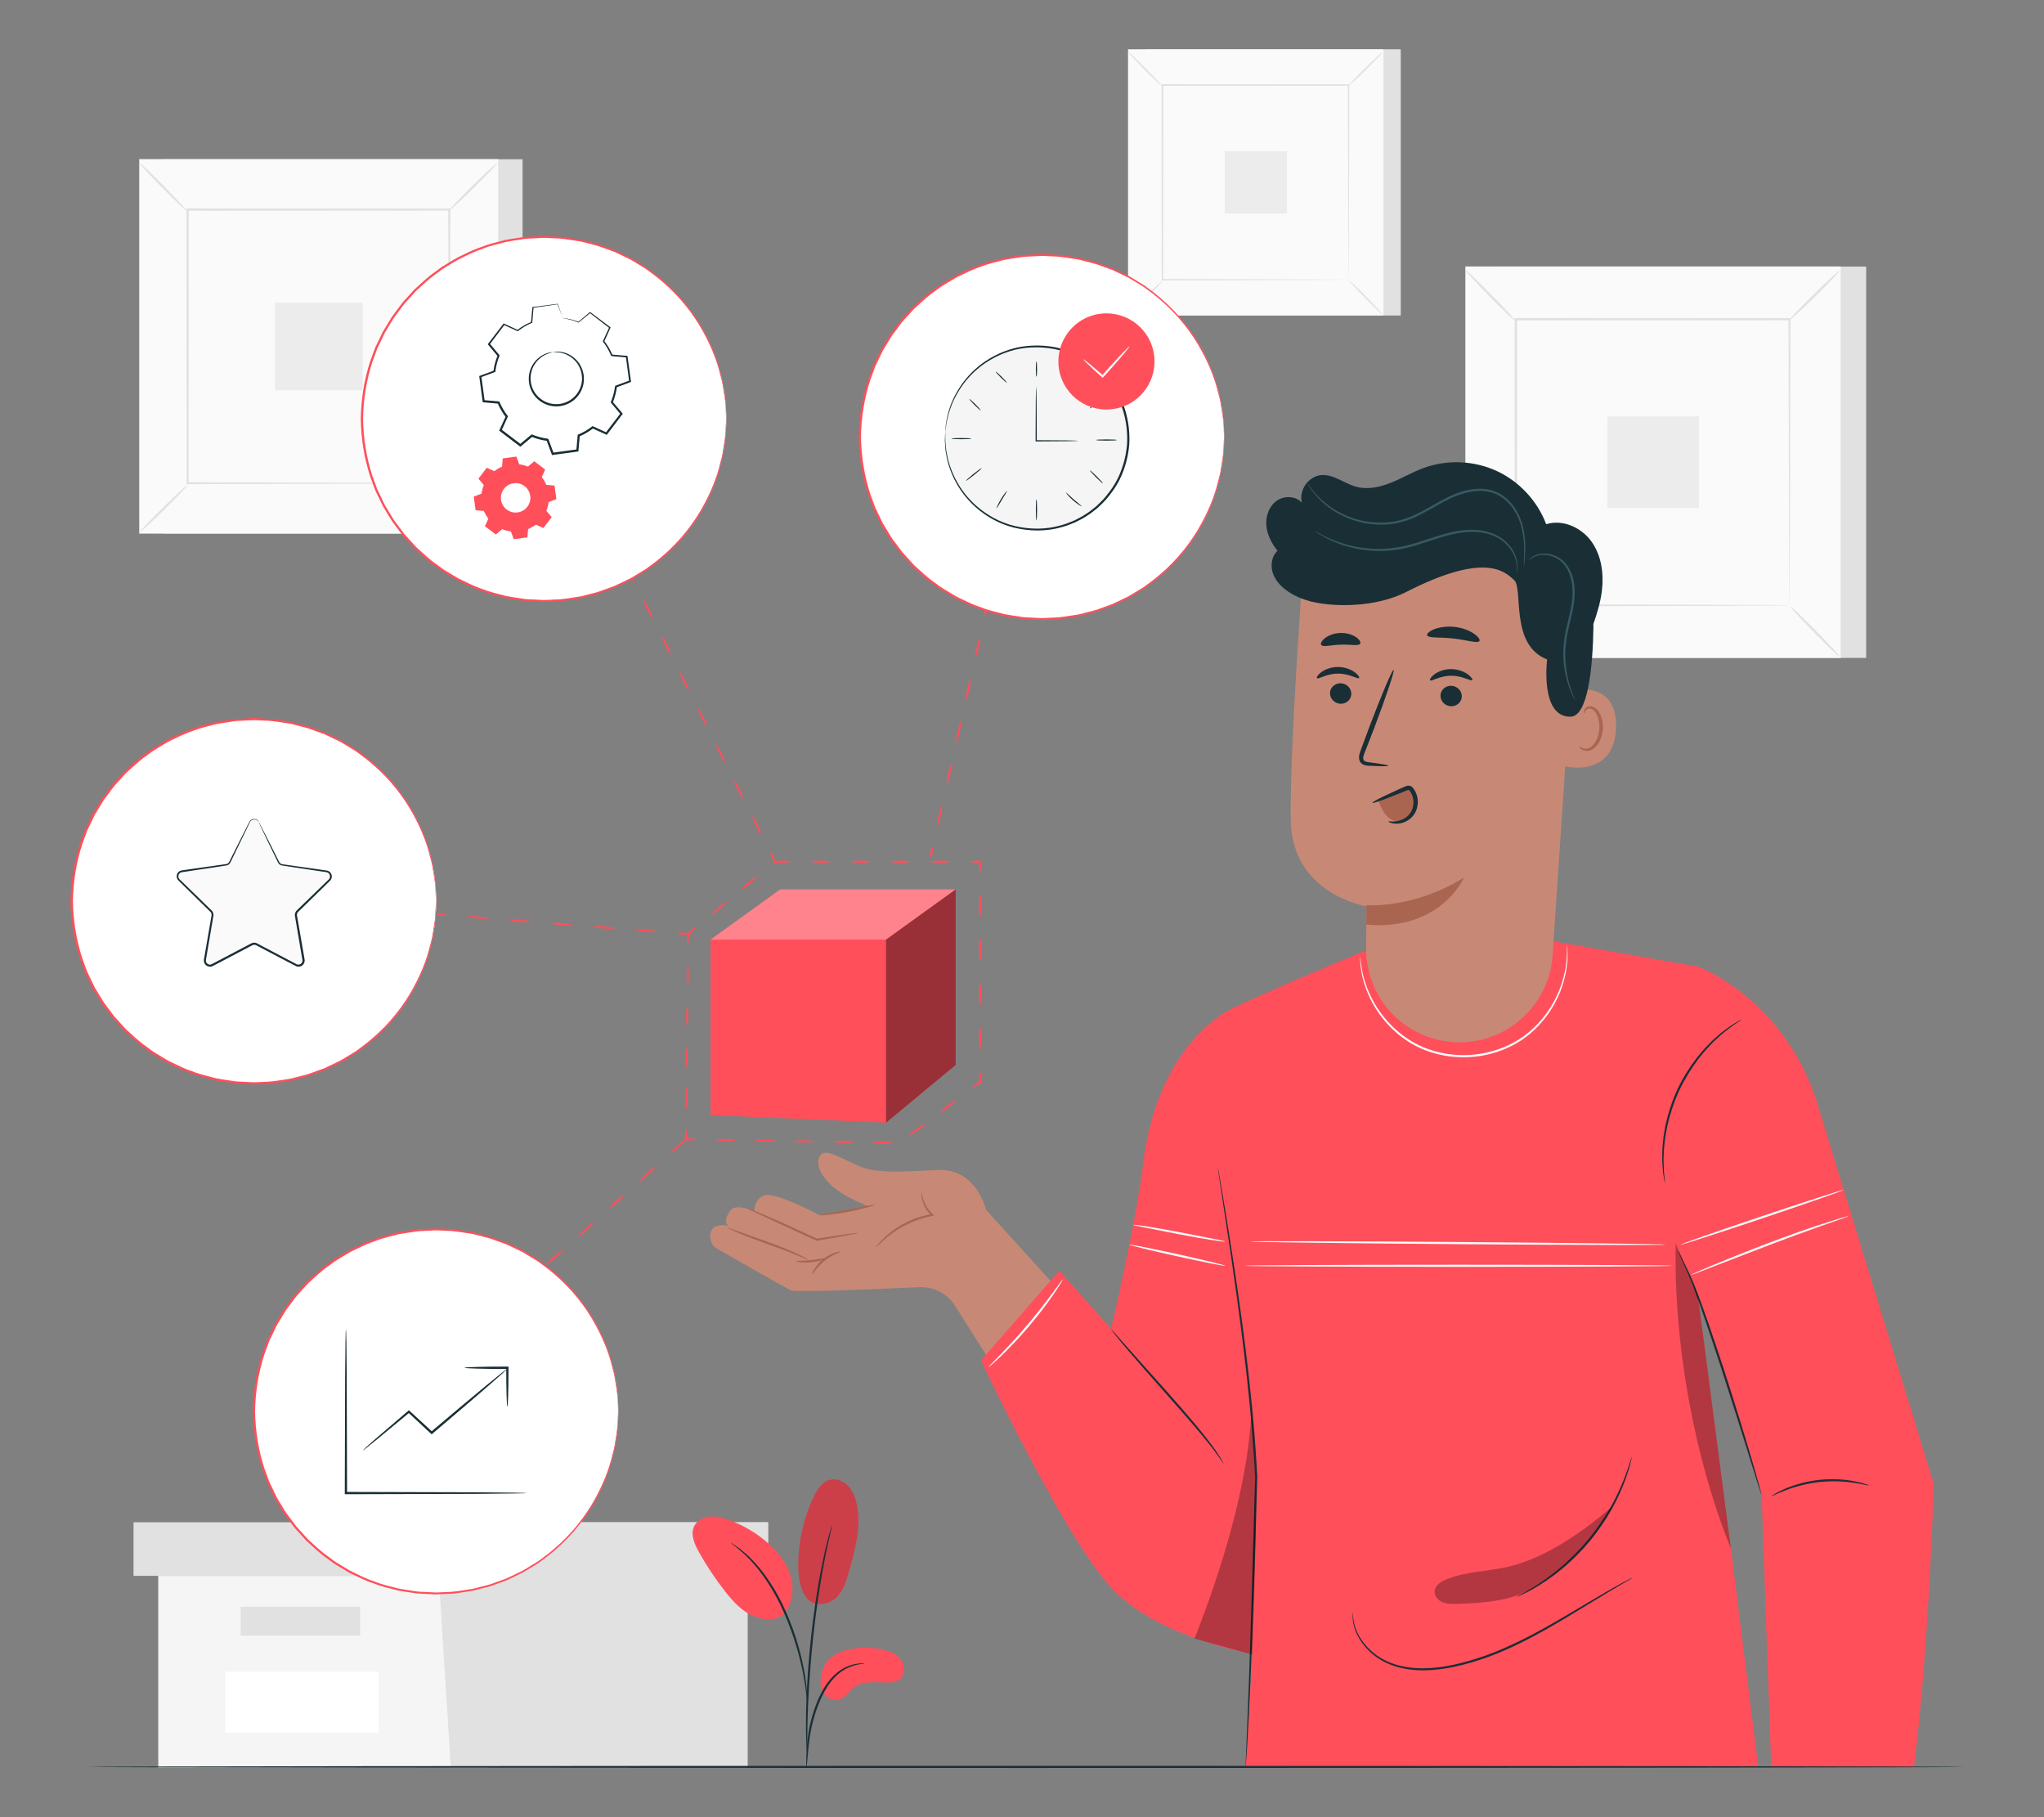 <?xml version="1.0" encoding="UTF-8"?>
<svg id="Layer_2" data-name="Layer 2" xmlns="http://www.w3.org/2000/svg" viewBox="0 0 540 480">
  <rect x="0" y="0" width="540" height="480" fill="#808080" stroke="none"/>
  <defs>
    <style>
      .cls-1 {
        opacity: .4;
      }

      .cls-1, .cls-2, .cls-3, .cls-4, .cls-5, .cls-6, .cls-7, .cls-8, .cls-9, .cls-10, .cls-11, .cls-12, .cls-13, .cls-14, .cls-15 {
        stroke-width: 0px;
      }

      .cls-2 {
        fill: #375a64;
      }

      .cls-3 {
        fill: #e1e1e1;
      }

      .cls-4 {
        fill: #ececec;
      }

      .cls-5 {
        fill: #aa6550;
      }

      .cls-6 {
        fill: #c78976;
      }

      .cls-16 {
        opacity: .2;
      }

      .cls-8 {
        fill: #f5f5f5;
      }

      .cls-9 {
        fill: none;
      }

      .cls-10 {
        fill: #1a2e35;
      }

      .cls-11, .cls-15 {
        fill: #fff;
      }

      .cls-17, .cls-15 {
        opacity: .3;
      }

      .cls-12 {
        fill: #fafafa;
      }

      .cls-13, .cls-14 {
        fill: #ff4f5b;
      }

      .cls-14 {
        fill-rule: evenodd;
      }
    </style>
  </defs>
  <g id="Layer_2-2" data-name="Layer 2">
    <g>
      <g>
        <g>
          <rect class="cls-3" x="302.6" y="13.02" width="67.46" height="70.32"/>
          <g>
            <rect class="cls-12" x="298.04" y="13.02" width="67.46" height="70.32"/>
            <path class="cls-3" d="M365.51,83.36h-67.5V13h67.5v70.36ZM298.06,83.32h67.42V13.04h-67.42v70.28Z"/>
          </g>
          <rect class="cls-12" x="307.1" y="22.47" width="49.32" height="51.41"/>
          <path class="cls-3" d="M307.1,74.23s-.43.58-1.22,1.41c-.79.83-1.89,1.96-3.14,3.18-1.24,1.22-2.38,2.31-3.22,3.08-.84.77-1.38,1.23-1.43,1.19-.04-.04.42-.58,1.21-1.41.79-.83,1.9-1.96,3.14-3.18,1.24-1.23,2.39-2.32,3.23-3.09.84-.77,1.38-1.23,1.42-1.18Z"/>
          <path class="cls-3" d="M356.43,74.1s.58.43,1.42,1.22c.83.79,1.96,1.89,3.18,3.14,1.22,1.24,2.31,2.38,3.08,3.22.77.84,1.23,1.38,1.19,1.43-.04.04-.58-.42-1.41-1.21-.83-.79-1.96-1.9-3.18-3.14-1.23-1.24-2.32-2.39-3.09-3.23-.77-.84-1.23-1.38-1.18-1.42Z"/>
          <path class="cls-3" d="M356.29,22.61s.43-.58,1.22-1.42c.79-.83,1.89-1.96,3.14-3.18,1.24-1.22,2.38-2.31,3.22-3.08.84-.77,1.38-1.23,1.43-1.19.04.04-.42.58-1.21,1.41-.79.83-1.9,1.96-3.14,3.18-1.24,1.23-2.39,2.32-3.23,3.09-.84.77-1.38,1.23-1.42,1.18Z"/>
          <path class="cls-3" d="M306.97,22.74s-.58-.43-1.42-1.22c-.83-.79-1.96-1.89-3.18-3.14-1.22-1.24-2.31-2.38-3.08-3.22-.77-.84-1.23-1.38-1.19-1.43.04-.04.58.42,1.41,1.21.83.79,1.96,1.9,3.18,3.14,1.23,1.24,2.32,2.39,3.09,3.23.77.84,1.23,1.38,1.18,1.42Z"/>
          <path class="cls-3" d="M356.29,73.89s0-.09-.01-.25c0-.18,0-.41-.01-.72,0-.64-.01-1.57-.02-2.78-.01-2.44-.03-5.98-.05-10.48-.02-9-.06-21.83-.1-37.19l.19.19c-14.36,0-31.22.02-49.18.03h0l.22-.22c-.01,18.87-.02,36.52-.03,51.41l-.19-.19c14.74.04,27.01.07,35.61.1,4.3.02,7.68.04,10,.05,1.15,0,2.03.02,2.65.02.29,0,.52,0,.68.01.15,0,.23,0,.24.01,0,0-.07,0-.22.01-.16,0-.38,0-.66.01-.61,0-1.48.01-2.61.02-2.31.01-5.68.03-9.96.05-8.63.02-20.95.06-35.73.1h-.19s0-.19,0-.19c0-14.89-.02-32.54-.03-51.41v-.22s.22,0,.22,0h0c17.96.01,34.82.02,49.18.03h.19v.19c-.04,15.41-.07,28.28-.1,37.31-.02,4.48-.04,8.01-.05,10.44,0,1.19-.02,2.1-.02,2.74,0,.3,0,.53-.01.7,0,.16,0,.23-.01.23Z"/>
          <rect class="cls-4" x="323.54" y="39.95" width="16.46" height="16.46"/>
        </g>
        <g>
          <rect class="cls-3" x="43.22" y="42.07" width="94.84" height="98.86"/>
          <g>
            <rect class="cls-12" x="36.8" y="42.07" width="94.84" height="98.86"/>
            <path class="cls-3" d="M131.67,140.96H36.77V42.04h94.9v98.92ZM36.83,140.9h94.78V42.1H36.83v98.8Z"/>
          </g>
          <rect class="cls-12" x="49.55" y="55.36" width="69.34" height="72.28"/>
          <path class="cls-3" d="M49.55,128.12c.05.06-.6.82-1.71,1.99-1.11,1.17-2.66,2.75-4.41,4.47-1.74,1.72-3.35,3.25-4.53,4.34-1.18,1.09-1.94,1.73-2,1.67-.06-.06.59-.81,1.7-1.98,1.11-1.17,2.67-2.75,4.42-4.48,1.75-1.72,3.36-3.26,4.54-4.34,1.18-1.09,1.94-1.73,2-1.66Z"/>
          <path class="cls-3" d="M118.89,127.94c.06-.05.82.6,1.99,1.71,1.17,1.11,2.75,2.66,4.47,4.41,1.72,1.74,3.25,3.35,4.34,4.53,1.09,1.18,1.73,1.94,1.67,2-.06.06-.81-.59-1.98-1.7-1.17-1.11-2.75-2.67-4.48-4.42-1.72-1.75-3.26-3.36-4.34-4.54-1.09-1.18-1.73-1.94-1.66-2Z"/>
          <path class="cls-3" d="M118.7,55.55c-.05-.06.6-.82,1.71-1.99,1.11-1.17,2.66-2.75,4.41-4.47,1.74-1.72,3.35-3.25,4.53-4.34,1.18-1.09,1.94-1.73,2-1.67.06.06-.59.81-1.7,1.98-1.11,1.17-2.67,2.75-4.42,4.48-1.75,1.72-3.36,3.26-4.54,4.34-1.18,1.09-1.94,1.73-1.99,1.66Z"/>
          <path class="cls-3" d="M49.36,55.73c-.06.05-.82-.6-1.99-1.71-1.17-1.11-2.75-2.66-4.47-4.41-1.72-1.75-3.25-3.35-4.34-4.53-1.09-1.18-1.73-1.94-1.67-2,.06-.06.81.59,1.98,1.7s2.75,2.67,4.48,4.42c1.72,1.75,3.26,3.36,4.34,4.54,1.09,1.18,1.73,1.94,1.66,1.99Z"/>
          <path class="cls-3" d="M118.7,127.64s0-.12-.01-.35c0-.25,0-.58-.02-1.01,0-.91-.02-2.21-.03-3.9-.02-3.42-.04-8.41-.07-14.73-.03-12.66-.08-30.69-.14-52.29l.27.27c-20.19.01-43.89.03-69.14.04h0l.31-.31c-.02,26.53-.03,51.35-.04,72.28l-.26-.26c20.72.06,37.97.1,50.07.13,6.04.03,10.8.05,14.06.07,1.61.01,2.86.02,3.72.03.41,0,.73.01.96.01.22,0,.33,0,.33.01,0,0-.1,0-.31.02-.23,0-.54,0-.93.01-.85,0-2.08.02-3.67.03-3.25.02-7.99.04-14,.07-12.14.03-29.45.08-50.24.13h-.26s0-.26,0-.26c-.01-20.93-.03-45.75-.04-72.28v-.31s.31,0,.31,0h0c25.25.01,48.96.03,69.14.04h.27v.27c-.06,21.66-.1,39.76-.14,52.46-.03,6.3-.05,11.26-.07,14.67-.01,1.67-.02,2.96-.03,3.85,0,.42-.01.74-.01.98,0,.22-.01.33-.02.32Z"/>
          <rect class="cls-4" x="72.65" y="79.93" width="23.14" height="23.14"/>
        </g>
        <g>
          <rect class="cls-3" x="393.86" y="70.41" width="99.16" height="103.37"/>
          <g>
            <rect class="cls-12" x="387.14" y="70.41" width="99.16" height="103.37"/>
            <path class="cls-3" d="M486.33,173.81h-99.22v-103.43h99.22v103.43ZM387.17,173.75h99.1v-103.31h-99.1v103.31Z"/>
          </g>
          <rect class="cls-12" x="400.47" y="84.31" width="72.5" height="75.58"/>
          <path class="cls-3" d="M400.47,160.38c.06.07-.63.86-1.79,2.08-1.16,1.22-2.79,2.88-4.61,4.67-1.82,1.8-3.5,3.4-4.74,4.53-1.24,1.14-2.03,1.81-2.1,1.75-.06-.06.62-.85,1.78-2.07,1.16-1.22,2.79-2.88,4.62-4.68,1.83-1.8,3.51-3.41,4.75-4.54,1.24-1.14,2.03-1.8,2.09-1.74Z"/>
          <path class="cls-3" d="M472.97,160.2c.07-.06.86.63,2.08,1.79,1.22,1.16,2.88,2.78,4.67,4.61,1.8,1.82,3.4,3.5,4.53,4.74,1.14,1.24,1.81,2.03,1.75,2.1-.06.06-.85-.62-2.07-1.78-1.22-1.16-2.88-2.79-4.68-4.62-1.8-1.83-3.41-3.51-4.54-4.75-1.14-1.24-1.8-2.03-1.74-2.09Z"/>
          <path class="cls-3" d="M472.78,84.51c-.06-.07.63-.86,1.79-2.08,1.16-1.22,2.78-2.88,4.61-4.67,1.82-1.8,3.5-3.4,4.74-4.53,1.24-1.14,2.03-1.81,2.1-1.74.06.06-.62.85-1.78,2.07-1.16,1.22-2.79,2.88-4.62,4.68-1.83,1.8-3.51,3.41-4.75,4.54-1.24,1.14-2.03,1.8-2.09,1.74Z"/>
          <path class="cls-3" d="M400.27,84.69c-.07.06-.86-.63-2.08-1.79-1.22-1.16-2.88-2.79-4.67-4.61-1.8-1.82-3.4-3.5-4.53-4.74-1.14-1.24-1.81-2.03-1.75-2.1.06-.06.85.62,2.07,1.78,1.22,1.16,2.88,2.79,4.68,4.62,1.8,1.83,3.41,3.51,4.54,4.75,1.14,1.24,1.8,2.03,1.74,2.09Z"/>
          <path class="cls-3" d="M472.78,159.88s-.01-.13-.02-.37c0-.26,0-.6-.02-1.05,0-.95-.02-2.31-.03-4.08-.02-3.58-.04-8.79-.07-15.4-.03-13.24-.08-32.09-.14-54.67l.28.28c-21.11.01-45.89.03-72.3.04h0l.32-.32c-.02,27.74-.03,53.69-.05,75.58l-.28-.28c21.67.06,39.7.11,52.35.14,6.32.03,11.29.06,14.7.07,1.69.01,2.99.02,3.89.03.43,0,.76.01,1.01.02.23,0,.34.01.35.02,0,0-.1.01-.32.02-.24,0-.56,0-.98.02-.89,0-2.17.02-3.84.03-3.4.02-8.35.04-14.64.07-12.69.03-30.79.08-52.53.14h-.28s0-.28,0-.28c-.01-21.89-.03-47.84-.05-75.58v-.32s.32,0,.32,0h0c26.4.01,51.19.03,72.3.04h.28v.28c-.06,22.65-.11,41.57-.14,54.85-.03,6.59-.06,11.77-.07,15.34-.01,1.75-.03,3.09-.03,4.03,0,.44-.01.77-.02,1.02,0,.23-.01.34-.02.34Z"/>
          <rect class="cls-4" x="424.63" y="110" width="24.19" height="24.19"/>
        </g>
        <g>
          <polygon class="cls-8" points="41.81 416.25 41.81 466.87 115.83 466.87 197.48 466.87 197.48 416.25 41.81 416.25"/>
          <polygon class="cls-3" points="35.28 402.1 35.28 416.25 202.92 416.25 202.92 402.1 115.83 402.1 35.28 402.1"/>
          <polygon class="cls-3" points="119.1 466.87 197.48 466.87 197.48 416.25 202.92 416.25 202.92 402.1 115.83 402.1 115.83 414.94 119.1 466.87"/>
          <rect class="cls-3" x="63.58" y="424.41" width="31.57" height="7.62"/>
          <rect class="cls-11" x="59.52" y="441.56" width="40.54" height="16.09"/>
        </g>
        <g>
          <g>
            <path class="cls-6" d="M260.53,319.6s-2.56-11.11-12.86-10.55c-10.31.56-12.81.56-17.26,0-4.46-.56-11.35-5.92-13.3-4.25-1.95,1.67-.86,5.29,2.76,8.51,3.62,3.22,9.84,5.41,9.84,5.41l-13.17,2.26s-11.87-6.33-14.65-5.22c-2.79,1.11-2.56,4.2-2.56,4.2,0,0-4.92-2.21-6.32-.26-1.39,1.95-1.73,3.25-.34,4.37,0,0-.91-.9-3.47-.15-2.19.65-2,4.68,0,5.76l.68.39s18.66,10.75,19.23,10.83c3.3.44,23.41-.42,33.77-.9,3.81-.18,7.41,1.71,9.45,4.94l16.68,26.44,18.83-21.69-27.3-30.08Z"/>
            <path class="cls-5" d="M226.69,325.67c.01.06-1.12.31-3.05.67-1.93.36-4.65.85-7.81,1.39h-.08s-.08-.02-.08-.02c-1.32-.6-2.74-1.26-4.22-1.93-3.87-1.79-7.37-3.41-10.07-4.66-1.19-.57-2.21-1.05-3.04-1.45-.71-.35-1.1-.57-1.08-.6.02-.04.43.11,1.17.4.85.35,1.89.78,3.11,1.28,1.35.58,2.89,1.24,4.58,1.97,1.72.79,3.59,1.64,5.56,2.54,1.47.69,2.89,1.35,4.21,1.96l-.16-.02c3.17-.5,5.9-.91,7.84-1.18,1.94-.27,3.09-.4,3.1-.34Z"/>
            <path class="cls-5" d="M222.08,330.62c.05.17-2.13.72-4.22,2.4-2.12,1.66-3.15,3.65-3.3,3.56-.14-.03.71-2.25,2.95-4.01,2.22-1.78,4.58-2.1,4.57-1.96Z"/>
            <path class="cls-5" d="M243.44,315.06c.07,0,.12.67.48,1.77.36,1.08,1.1,2.61,2.54,3.91l.38.34-.51.1c-1.56.29-3.32.79-5.11,1.52-3.06,1.26-5.54,2.99-7.18,4.4-1.65,1.41-2.52,2.45-2.6,2.38-.03-.03.16-.3.54-.79.39-.48.98-1.14,1.79-1.9,1.6-1.51,4.1-3.34,7.23-4.63,1.83-.75,3.64-1.23,5.24-1.49l-.13.44c-1.5-1.42-2.2-3.05-2.49-4.2-.29-1.16-.23-1.86-.19-1.86Z"/>
            <path class="cls-5" d="M231.1,318.21c.05.16-3.14,1.18-7.18,1.93-2.02.38-3.86.63-5.2.77-1.34.14-2.17.16-2.18.09-.02-.17,3.26-.65,7.28-1.41,1.88-.37,3.58-.71,5.14-1.02,1.31-.27,2.13-.43,2.15-.35Z"/>
            <path class="cls-5" d="M213.57,332.78c-.04.08-1.21-.46-3.12-1.25-1.91-.8-4.59-1.8-7.57-2.87-2.98-1.07-5.67-2.07-7.59-2.89-1.92-.81-3.06-1.41-3.03-1.48.03-.08,1.23.39,3.18,1.1,2.12.76,4.74,1.69,7.63,2.73,2.98,1.07,5.65,2.15,7.54,3.04,1.88.89,2.99,1.55,2.96,1.61Z"/>
            <path class="cls-5" d="M218.32,332.34c.05.14-1.68.85-3.96,1.07-2.28.23-4.11-.13-4.09-.27.02-.17,1.83-.07,4.03-.29,2.21-.21,3.96-.66,4.01-.5Z"/>
          </g>
          <g>
            <path class="cls-13" d="M322.16,268.5s-16.66,9.58-20.15,38.87c-1.82,15.27-8.47,43.66-8.47,43.66l-13.68-15.37-20.68,23.68s22.35,47.7,35.02,60.71c12.67,13.01,37.66,17.01,37.66,17.01l5.03-79.72-14.74-88.84Z"/>
            <path class="cls-13" d="M448.53,255.32l-38.5-6.74-49.08,2.44s-40.87,16.87-38.79,17.48l-7.96,78.91,19.74,38.12-4.87,81.19h135.43l-7.07-56.46-8.86-68.03,16.82,52.67,2.55,71.82h37.71c3.98-31.28,5.23-74.73,5.23-74.73l-30.77-100.52c-4.28-13.97-13.49-25.99-26.07-33.42-2.16-1.28-4.07-2.23-5.5-2.72Z"/>
            <path class="cls-10" d="M321.72,308.3s.04.13.09.4c.05.3.13.69.22,1.19.19,1.08.45,2.61.79,4.57.67,3.97,1.63,9.72,2.73,16.83,1.1,7.12,2.34,15.6,3.52,25.05,1.17,9.45,2.29,19.87,2.92,30.84.06,1.02.11,2.04.17,2.98h0s0,.02,0,.02c-.58,21.3-1.23,40.43-1.83,54.24-.3,6.9-.58,12.48-.82,16.32-.13,1.9-.23,3.38-.3,4.42-.04.48-.07.86-.09,1.15-.02.26-.04.39-.05.39,0,0-.01-.13,0-.39,0-.29.02-.67.04-1.15.05-1.04.11-2.53.19-4.43.15-3.88.37-9.45.64-16.33.5-13.81,1.08-32.95,1.65-54.24v.02c-.05-.94-.11-1.96-.17-2.98-.63-10.96-1.73-21.37-2.87-30.81-1.15-9.45-2.35-17.93-3.39-25.05-1.07-7.09-1.94-12.85-2.55-16.86-.29-1.97-.52-3.5-.69-4.59-.07-.5-.12-.9-.16-1.19-.03-.27-.05-.41-.04-.41Z"/>
            <path class="cls-10" d="M439.86,312.58s-.06-.17-.12-.5c-.07-.4-.15-.88-.24-1.46-.05-.33-.1-.68-.16-1.06-.04-.39-.06-.81-.09-1.27-.05-.91-.16-1.95-.1-3.1.01-.58.03-1.18.04-1.81.02-.63.12-1.28.18-1.95.09-1.36.39-2.78.65-4.28.66-2.98,1.66-6.19,3.13-9.39,1.51-3.18,3.33-6.02,5.19-8.43.98-1.17,1.88-2.31,2.86-3.25.48-.48.91-.97,1.38-1.39.47-.41.93-.81,1.36-1.19.84-.79,1.72-1.36,2.44-1.92.37-.27.71-.53,1.03-.74.33-.2.63-.38.92-.56.51-.3.93-.55,1.27-.75.29-.17.45-.25.46-.23,0,.02-.13.13-.4.33-.33.23-.73.51-1.21.84-.27.18-.57.38-.88.59-.32.23-.64.5-1,.78-.7.57-1.55,1.16-2.37,1.96-.42.39-.86.79-1.32,1.21-.46.42-.88.92-1.35,1.4-.95.94-1.83,2.08-2.78,3.24-1.81,2.4-3.59,5.21-5.09,8.35-1.45,3.16-2.46,6.33-3.14,9.26-.28,1.48-.59,2.88-.7,4.22-.07.67-.17,1.31-.21,1.93-.03.62-.05,1.22-.08,1.79-.09,1.14,0,2.17.02,3.08.02.45.02.88.04,1.26.04.38.08.73.11,1.06.05.58.1,1.07.14,1.47.02.34.03.52,0,.52Z"/>
            <path class="cls-10" d="M465.39,394.89s-.1-.22-.25-.65c-.16-.49-.36-1.12-.62-1.9-.54-1.72-1.29-4.1-2.2-7-1.85-5.91-4.4-14.08-7.32-23.07-2.93-8.98-5.64-17.11-7.82-22.89-1.13-2.87-2.24-5.13-2.92-6.72-.34-.8-.6-1.42-.76-1.85-.16-.43-.24-.65-.22-.66.02,0,.13.21.33.62.22.47.51,1.06.86,1.8.74,1.56,1.9,3.79,3.09,6.66,2.29,5.77,5.06,13.87,7.99,22.87,2.92,8.99,5.41,17.18,7.16,23.13.88,2.97,1.56,5.38,2.02,7.05.21.79.38,1.43.51,1.93.11.44.16.68.14.68Z"/>
            <path class="cls-10" d="M493.79,392.38c-.03.1-1.46-.32-3.83-.69-2.37-.37-5.69-.6-9.32-.21-3.63.4-6.83,1.35-9.06,2.22-2.23.87-3.54,1.59-3.59,1.5-.02-.03.29-.24.88-.59.58-.35,1.45-.8,2.56-1.29,2.22-.98,5.45-2,9.15-2.41,3.7-.4,7.08-.1,9.45.38,1.19.24,2.14.48,2.78.7.64.21.99.35.98.38Z"/>
            <path class="cls-10" d="M323.33,386.81s-.38-.54-1.02-1.52c-.67-.97-1.65-2.35-2.98-3.99-2.61-3.3-6.44-7.68-10.7-12.49-4.27-4.81-8.12-9.18-10.85-12.4-1.36-1.61-2.45-2.92-3.18-3.85-.73-.92-1.13-1.44-1.1-1.47.03-.03.48.45,1.26,1.33.85.95,1.96,2.21,3.31,3.73,2.87,3.21,6.71,7.52,10.97,12.28,4.26,4.82,8.06,9.24,10.6,12.62,1.29,1.68,2.23,3.11,2.84,4.12.3.51.5.93.65,1.2.14.28.2.43.19.44Z"/>
            <g class="cls-17">
              <path class="cls-7" d="M330.85,437.06c.62-22.07,1.76-42.42-.24-64.21-.89,19.34-7.94,41.98-15.03,59.99l15.26,4.22Z"/>
            </g>
            <g class="cls-17">
              <path class="cls-7" d="M448.57,342.22s-6.29-14.05-5.86-14.05c-.62,26.3,4.74,56.48,14.57,80.88l-8.71-66.83Z"/>
            </g>
            <path class="cls-10" d="M431.29,416.76s-.25.18-.75.48c-.55.32-1.29.75-2.21,1.28-1.91,1.13-4.67,2.76-8.06,4.84-3.39,2.06-7.41,4.55-11.98,7.14-4.58,2.56-9.74,5.22-15.46,7.3-5.72,2.02-11.44,3.39-16.75,3.41-2.65,0-5.17-.35-7.42-1.05-2.26-.7-4.22-1.78-5.79-3.03-3.14-2.54-4.7-5.59-5.2-7.76-.27-1.09-.33-1.96-.34-2.55.01-.59.03-.89.05-.89.09,0-.09,1.25.5,3.38.55,2.11,2.13,5.06,5.23,7.5,1.55,1.21,3.46,2.23,5.68,2.9,2.21.66,4.68.99,7.28.97,5.22-.04,10.88-1.42,16.55-3.42,5.67-2.06,10.81-4.7,15.4-7.23,4.57-2.56,8.61-5.01,12.03-7.03,3.41-2.03,6.21-3.61,8.15-4.69.95-.5,1.7-.89,2.26-1.19.52-.27.8-.4.81-.38Z"/>
            <path class="cls-10" d="M431.13,384.75s-.11.69-.42,1.9c-.15.61-.34,1.35-.64,2.2-.28.85-.57,1.82-1.01,2.86-.41,1.05-.86,2.19-1.44,3.38-.53,1.21-1.22,2.45-1.93,3.76-1.48,2.58-3.3,5.31-5.46,7.97-2.19,2.65-4.52,4.96-6.76,6.92-1.15.95-2.22,1.87-3.31,2.62-1.05.8-2.08,1.47-3.03,2.08-.93.63-1.83,1.1-2.61,1.54-.77.45-1.46.79-2.03,1.05-1.13.54-1.77.82-1.78.78-.02-.04.58-.38,1.68-.98.55-.29,1.22-.66,1.97-1.13.75-.47,1.64-.96,2.55-1.61.93-.62,1.94-1.3,2.97-2.12,1.06-.77,2.12-1.69,3.25-2.64,2.2-1.96,4.49-4.26,6.66-6.88,2.14-2.64,3.95-5.34,5.45-7.87.71-1.29,1.41-2.5,1.95-3.7.6-1.17,1.07-2.29,1.5-3.33.46-1.02.77-1.98,1.08-2.81.32-.83.55-1.56.73-2.16.37-1.19.6-1.85.63-1.84Z"/>
            <path class="cls-12" d="M323.67,334.35c-.03.15-5.73-.97-12.71-2.51-6.99-1.54-12.63-2.91-12.59-3.07.03-.15,5.73.97,12.72,2.51,6.99,1.54,12.63,2.91,12.59,3.07Z"/>
            <path class="cls-12" d="M323.67,327.95c-.01.08-1.39-.06-3.6-.41-2.21-.34-5.25-.88-8.6-1.52-3.26-.64-6.21-1.22-8.56-1.68-2.19-.44-3.54-.72-3.53-.8.01-.08,1.39.06,3.6.41,2.21.34,5.25.88,8.6,1.52,3.26.64,6.21,1.22,8.56,1.68,2.19.44,3.54.72,3.53.8Z"/>
            <path class="cls-12" d="M440.06,328.77c0,.16-24.6.1-54.94-.13-30.35-.23-54.94-.54-54.94-.7,0-.16,24.6-.1,54.95.13,30.34.23,54.94.54,54.94.7Z"/>
            <path class="cls-12" d="M441.89,334.35c0,.16-25.31.28-56.53.28s-56.54-.13-56.54-.28,25.31-.28,56.54-.28,56.53.13,56.53.28Z"/>
            <path class="cls-12" d="M487.95,321.36s.04-.02.13-.02c-.05.13-.1.04-.17.07h-.05s-.03,0-.03,0h-.01s0,0,0,0h0s0-.1,0-.1h0s0,0,0,0h0s.12,0,.12,0h.35s-.33.12-.33.12c-2.02.74-10.47,3.6-20.45,7.41-5.7,2.19-10.85,4.17-14.71,5.66-1.81.69-3.31,1.27-4.46,1.71-1.06.39-1.65.6-1.66.56-.01-.04.55-.31,1.58-.76,1.03-.46,2.53-1.1,4.39-1.88,3.72-1.55,8.9-3.64,14.66-5.82,9.99-3.81,18.53-6.49,20.62-6.99l.02.12h-.12s0-.01,0-.01h0s0,0,0,0h0v-.1s0,0,0,0h0s.01,0,.01,0h.03s.05,0,.05,0c.06.04.12-.05.16.08-.09-.01-.13-.03-.13-.04Z"/>
            <path class="cls-12" d="M487.06,314.31c.05.15-9.55,3.51-21.43,7.5-11.89,3.99-21.56,7.11-21.61,6.96-.05-.15,9.54-3.51,21.43-7.5,11.88-3.99,21.56-7.11,21.61-6.96Z"/>
            <path class="cls-12" d="M413.96,249.4s.05.3.1.88c.07.58.08,1.44.07,2.55-.06,2.21-.49,5.44-1.94,9.14-1.47,3.67-4.03,7.83-8.11,11.19-4.03,3.4-9.65,5.69-15.72,6.07-6.07.35-11.93-1.23-16.34-4.12-4.45-2.85-7.5-6.67-9.41-10.13-1.88-3.5-2.71-6.66-3.03-8.84-.15-1.1-.24-1.95-.24-2.53-.02-.58-.03-.89,0-.89.02,0,.06.3.12.88.04.58.16,1.42.35,2.51.39,2.15,1.27,5.25,3.17,8.68,1.93,3.39,4.96,7.11,9.34,9.88,4.34,2.8,10.07,4.34,16.03,3.99,5.95-.38,11.46-2.6,15.42-5.91,4.01-3.28,6.56-7.34,8.07-10.94,1.47-3.64,1.96-6.82,2.09-9,.05-1.1.07-1.95.04-2.53-.01-.58,0-.89.01-.89Z"/>
            <path class="cls-12" d="M280.81,337.93s-.17.4-.58,1.06c-.4.66-1.01,1.6-1.79,2.74-1.56,2.28-3.83,5.35-6.56,8.57-2.73,3.22-5.39,5.96-7.38,7.87-1,.96-1.82,1.71-2.41,2.21-.59.5-.92.77-.95.74-.03-.03.26-.35.8-.9.62-.64,1.38-1.42,2.28-2.34,1.92-1.98,4.52-4.75,7.23-7.96,2.71-3.2,5.03-6.22,6.66-8.44.76-1.03,1.4-1.91,1.93-2.63.46-.62.73-.95.76-.93Z"/>
            <g class="cls-17">
              <path class="cls-7" d="M404.28,419.85c-5.52,3.14-12.96,3.63-19.6,3.81-1.25.03-2.55.02-3.7-.49s-2.1-1.66-1.98-2.91c.13-1.5,1.63-2.47,3.02-3.04,5.36-2.22,11.39-2.09,17.02-3.51,9.6-2.41,19.4-9.27,26.88-15.76-5.7,9.62-11.97,16.12-21.63,21.91"/>
            </g>
          </g>
          <g>
            <g>
              <g>
                <g>
                  <path class="cls-6" d="M383.61,275.24h0c-12.9-1.03-22.81-11.86-22.7-24.8.05-6.14.12-11.05.12-11.05,0,0-19.79-3.08-20.03-22.86-.24-19.78,3.19-65.21,3.19-65.21h0c22.9-9.84,49.33-6.52,69.09,8.68l2.93,2.26-6.03,90.05c-.92,13.71-12.87,24.03-26.57,22.93Z"/>
                  <path class="cls-5" d="M361,239.1s12.5,1.02,25.79-7.33c0,0-6.1,14.24-25.84,12.46l.05-5.13Z"/>
                </g>
                <g>
                  <path class="cls-6" d="M413.77,182.75c.34-.15,13.59-4.02,13.16,9.5-.43,13.52-13.92,10.3-13.93,9.91-.01-.39.77-19.42.77-19.42Z"/>
                  <path class="cls-5" d="M417.29,197.17c.06-.04.23.17.62.37.38.19,1.05.33,1.76.09,1.45-.48,2.72-2.71,2.86-5.14.07-1.23-.15-2.41-.55-3.39-.38-1-1-1.71-1.71-1.87-.71-.19-1.23.23-1.41.6-.19.37-.12.65-.19.67-.04.03-.28-.24-.16-.79.06-.27.23-.58.56-.83.33-.25.81-.37,1.31-.3,1.04.11,1.95,1.1,2.39,2.18.5,1.09.78,2.41.7,3.8-.17,2.72-1.65,5.23-3.62,5.73-.96.22-1.74-.09-2.14-.43-.41-.35-.47-.65-.42-.67Z"/>
                </g>
                <g>
                  <g>
                    <g>
                      <path class="cls-10" d="M351.37,183.04c-.05,1.49,1.17,2.77,2.72,2.85,1.55.08,2.86-1.06,2.91-2.55.05-1.49-1.17-2.77-2.72-2.85-1.56-.08-2.86,1.06-2.92,2.55Z"/>
                      <path class="cls-10" d="M347.93,179.15c.35.37,2.49-1.22,5.53-1.21,3.04-.04,5.27,1.53,5.6,1.16.16-.16-.19-.83-1.17-1.54-.96-.7-2.59-1.39-4.48-1.38-1.89.01-3.49.71-4.4,1.42-.93.72-1.25,1.38-1.08,1.55Z"/>
                    </g>
                    <g>
                      <path class="cls-10" d="M380.56,183.7c-.05,1.49,1.17,2.77,2.72,2.85,1.55.08,2.86-1.06,2.91-2.55.05-1.49-1.17-2.77-2.72-2.85-1.56-.08-2.86,1.06-2.91,2.55Z"/>
                      <path class="cls-10" d="M377.82,179.71c.35.37,2.49-1.22,5.53-1.21,3.04-.04,5.27,1.53,5.6,1.16.16-.16-.19-.83-1.17-1.54-.96-.7-2.59-1.39-4.48-1.38-1.89.01-3.49.71-4.4,1.42-.93.72-1.25,1.38-1.08,1.55Z"/>
                    </g>
                    <path class="cls-10" d="M366.78,202.26c.01-.17-1.88-.5-4.94-.89-.78-.08-1.51-.23-1.64-.76-.18-.56.14-1.4.52-2.3.73-1.88,1.49-3.85,2.3-5.91,3.19-8.42,5.5-15.34,5.16-15.46-.34-.13-3.2,6.59-6.39,15.01-.77,2.08-1.5,4.05-2.2,5.95-.29.88-.8,1.88-.4,3.05.21.58.78,1,1.28,1.14.5.15.93.16,1.32.18,3.08.17,4.99.18,5.01,0Z"/>
                  </g>
                  <path class="cls-10" d="M377.03,167.8c.3.83,3.34.43,6.9.86,3.58.36,6.45,1.4,6.93.66.21-.35-.29-1.13-1.45-1.93-1.15-.8-2.99-1.56-5.13-1.8-2.14-.23-4.1.11-5.4.63-1.31.53-1.97,1.18-1.84,1.57Z"/>
                  <path class="cls-10" d="M349.05,170.35c.53.69,2.63-.03,5.15-.06,2.52-.12,4.65.46,5.14-.26.22-.35-.12-1.04-1.05-1.7-.92-.65-2.45-1.18-4.18-1.13-1.73.05-3.23.68-4.11,1.39-.89.71-1.18,1.42-.95,1.76Z"/>
                </g>
              </g>
              <path class="cls-10" d="M334.55,138.83c-.21-2.45.7-5.08,2.7-6.52,2-1.44,5.09-1.35,6.71.5-.93-3.3,1.77-7.11,5.2-7.33,3.23-.2,5.98,2.23,9.1,3.09,3.04.83,6.31.11,9.24-1.07,2.93-1.18,5.66-2.81,8.63-3.89,6.18-2.26,13.25-1.97,19.23.77,5.98,2.75,10.8,7.92,13.12,14.08,4.33-1.35,9.24.84,11.91,4.51,2.67,3.66,3.35,8.48,2.82,12.98-.36,3.04-1.24,5.98-2.26,8.88,0,.25.03.5.02.76-.2,10.88-1.43,23.65-6.08,23.72-8.09.12-6.16-15.12-6.16-15.12-9.93-3.84-6.23-18.71-8.71-20.97-2.48-2.26-7.67-7.5-28.46,3.12-8.07,4.12-18.8,4-24.66,2.67-.17-.04-.35-.06-.52-.11-.04,0-.08-.02-.12-.02-.06-.02-.11-.05-.17-.07-1.87-.49-3.67-1.21-5.33-2.26-1.88-1.19-3.59-2.8-4.39-4.88-.8-2.08-.5-4.68,1.13-6.19-1.53-1.92-2.73-4.2-2.95-6.65Z"/>
            </g>
            <path class="cls-5" d="M364.2,211.61c.48,1.21.96,2.43,1.76,3.46.8,1.02,1.97,1.83,3.26,1.89,1.38.07,2.71-.75,3.48-1.9.77-1.15,1.03-2.58.97-3.96-.06-1.25-.63-2.74-1.87-2.89-.52-.06-1.03.14-1.51.33-2.18.88-4.35,1.76-6.53,2.65"/>
            <path class="cls-10" d="M366.81,216.98c.03-.2,1.47.38,3.48-.43.98-.39,2.04-1.17,2.63-2.39.59-1.21.7-2.84.09-4.27-.14-.36-.36-.68-.57-.98-.26-.27-.21-.26-.49-.22-.27.07-.7.27-1.05.41-.36.15-.72.29-1.07.44-1.4.56-2.66,1.06-3.73,1.46-2.14.8-3.49,1.22-3.55,1.07-.06-.15,1.18-.84,3.23-1.83,1.03-.5,2.26-1.07,3.63-1.69.35-.15.7-.31,1.06-.47.38-.16.67-.33,1.19-.49.25-.07.62-.11.97.03.34.14.56.37.72.57.29.39.55.79.73,1.24.77,1.78.58,3.76-.2,5.22-.8,1.49-2.16,2.33-3.31,2.68-1.17.36-2.19.27-2.83.11-.65-.17-.95-.39-.93-.46Z"/>
            <path class="cls-2" d="M400.67,151.38c-.08,0,.2-.86.01-2.39-.19-1.51-1.04-3.71-3.09-5.56-1.99-1.9-5.27-3.03-8.91-2.94-3.66.03-7.55,1.23-11.57,2.59-2.02.67-4.01,1.3-5.99,1.74-1.98.43-3.93.66-5.79.7-3.72.11-7.06-.49-9.75-1.28-2.69-.82-4.74-1.82-6.1-2.59-.69-.38-1.19-.71-1.53-.95-.34-.23-.51-.36-.5-.38.03-.05.76.42,2.14,1.12,1.38.7,3.44,1.63,6.11,2.39,2.67.73,5.96,1.28,9.62,1.14,1.83-.06,3.74-.3,5.68-.72,1.94-.44,3.91-1.07,5.93-1.73,4.01-1.35,7.99-2.57,11.75-2.57,3.73-.07,7.16,1.16,9.19,3.18,2.09,1.96,2.91,4.27,3.04,5.83.13,1.59-.24,2.42-.24,2.42Z"/>
            <path class="cls-2" d="M416.05,184.82s-.11-.13-.26-.42c-.16-.28-.37-.7-.61-1.26-.49-1.11-1.11-2.78-1.58-4.92-.45-2.14-.73-4.75-.51-7.65.18-2.91,1.09-5.98,1.77-9.19.7-3.2.87-6.4.02-9.09-.41-1.34-1.07-2.52-1.9-3.45-.83-.91-1.85-1.52-2.84-1.86-2.01-.71-3.83-.39-4.88.12-1.06.54-1.47,1.12-1.52,1.06,0,0,.33-.63,1.41-1.27,1.07-.6,2.98-1.01,5.12-.31,1.06.33,2.16.97,3.07,1.93.89.97,1.61,2.21,2.05,3.61.92,2.81.75,6.13.04,9.37-.69,3.26-1.6,6.28-1.8,9.12-.25,2.83-.01,5.41.38,7.52.4,2.12.96,3.78,1.38,4.91.43,1.13.71,1.74.67,1.76Z"/>
            <path class="cls-2" d="M402.57,149.79s-.02-.28,0-.79c.02-.58.05-1.33.08-2.27.02-1.95.08-4.86-.91-8.22-.51-1.66-1.35-3.42-2.64-4.99-1.28-1.57-3.09-2.94-5.3-3.5-2.2-.6-4.68-.39-7.08.29-2.42.68-4.74,1.89-7.08,3.21-2.34,1.32-4.63,2.66-7.02,3.61-2.4.92-4.87,1.41-7.23,1.45-2.36.05-4.61-.25-6.63-.81-2.02-.57-3.82-1.35-5.38-2.22-3.1-1.78-5.15-3.88-6.36-5.43-.63-.77-1.03-1.43-1.29-1.88-.27-.45-.4-.69-.38-.7.02-.01.18.21.48.63.29.43.72,1.06,1.37,1.8,1.26,1.5,3.32,3.51,6.39,5.22,1.54.82,3.32,1.57,5.3,2.11,1.98.53,4.18.81,6.49.74,2.31-.06,4.7-.54,7.04-1.45,2.34-.93,4.6-2.26,6.95-3.59,2.34-1.33,4.72-2.56,7.21-3.25,2.47-.69,5.05-.91,7.37-.26,2.34.61,4.23,2.08,5.54,3.72,1.33,1.65,2.17,3.47,2.66,5.18.97,3.45.83,6.38.75,8.34-.06.99-.13,1.75-.19,2.27-.06.52-.11.79-.13.79Z"/>
          </g>
        </g>
        <path class="cls-10" d="M519.29,466.72c0,.16-111.06.28-248.04.28s-248.06-.13-248.06-.28,111.04-.28,248.06-.28,248.04.13,248.04.28Z"/>
        <g>
          <path class="cls-13" d="M212.92,421.85c2.11,2.98,6.17,1.96,8.05.13,1.88-1.84,2.66-4.49,3.37-7.01,1.63-5.77,3.26-11.83,2-17.69-.38-1.75-1.04-3.5-2.29-4.79-1.24-1.29-3.14-2.06-4.87-1.59-2.05.55-3.31,2.57-4.22,4.49-2.68,5.63-4.08,11.87-4.06,18.11,0,2.91.37,5.97,2.02,8.36"/>
          <g class="cls-16">
            <path class="cls-7" d="M212.92,421.85c2.11,2.98,6.17,1.96,8.05.13,1.88-1.84,2.66-4.49,3.37-7.01,1.63-5.77,3.26-11.83,2-17.69-.38-1.75-1.04-3.5-2.29-4.79-1.24-1.29-3.14-2.06-4.87-1.59-2.05.55-3.31,2.57-4.22,4.49-2.68,5.63-4.08,11.87-4.06,18.11,0,2.91.37,5.97,2.02,8.36"/>
          </g>
          <path class="cls-13" d="M220.85,436.95c3.41-1.79,7.44-2.04,11.25-1.43,2.04.33,4.18.92,5.57,2.45,1.4,1.53,1.68,4.22.09,5.55-.95.79-2.27.92-3.5.91-2.98-.02-6.28-.52-8.65,1.28-1.35,1.03-2.24,2.73-3.86,3.24-1.58.5-3.38-.43-4.23-1.85-.85-1.43-.89-3.22-.5-4.83,0,0,.39-3.52,3.83-5.32Z"/>
          <path class="cls-13" d="M207.2,426.17c2.26-2.71,2.67-6.65,1.64-10.02-1.03-3.37-3.33-6.24-5.98-8.57-3.1-2.73-6.74-4.85-10.65-6.2-1.54-.53-3.16-.95-4.78-.78-1.62.16-3.25,1-3.99,2.45-1.11,2.14-.02,4.72,1.15,6.82,2.06,3.7,4.42,7.25,7.04,10.58,2.11,2.68,4.52,5.33,7.71,6.53,3.19,1.2,6.5,1.04,8.18-1.18"/>
          <path class="cls-10" d="M213.04,466.95s.1-.48.18-1.36c.09-.99.2-2.23.34-3.71.16-1.56.38-3.42.8-5.44.42-2.02,1.08-4.21,1.94-6.43.89-2.21,1.97-4.22,3.24-5.83,1.26-1.62,2.74-2.79,4.12-3.47,1.38-.69,2.62-.98,3.48-1.11.87-.09,1.35-.17,1.35-.2,0-.04-.49-.04-1.38-.01-.88.06-2.18.29-3.63.97-1.46.66-3.03,1.85-4.35,3.5-1.34,1.64-2.46,3.7-3.36,5.94-.87,2.26-1.52,4.47-1.93,6.54-.4,2.06-.58,3.94-.69,5.51-.11,1.58-.15,2.85-.16,3.73-.01.88,0,1.37.04,1.37Z"/>
          <path class="cls-10" d="M213.28,464.1s.03-.22.03-.63c0-.47,0-1.07-.02-1.8-.01-1.56-.03-3.83.04-6.62.11-5.59.54-13.31,1.42-21.8.89-8.49,2.09-16.13,3.19-21.62.26-1.37.52-2.61.77-3.69.24-1.09.44-2.02.63-2.78.17-.71.3-1.29.41-1.75.09-.4.13-.62.11-.62-.02,0-.09.2-.22.59-.13.45-.3,1.03-.51,1.73-.23.75-.46,1.68-.73,2.76-.28,1.08-.57,2.31-.85,3.69-1.2,5.48-2.47,13.13-3.36,21.64-.88,8.51-1.26,16.25-1.26,21.86-.02,2.8.06,5.07.14,6.64.05.73.09,1.33.12,1.8.03.41.06.63.08.63Z"/>
          <path class="cls-10" d="M213.23,449.17s.03-.67-.02-1.88c-.08-1.21-.25-2.96-.61-5.1-.37-2.14-.89-4.67-1.7-7.42-.77-2.76-1.82-5.75-3.16-8.78-2.61-6.1-6.15-11.08-9.21-14.16-.72-.82-1.52-1.41-2.16-1.98-.33-.28-.62-.55-.92-.77-.3-.2-.58-.39-.84-.57-1.01-.68-1.57-1.04-1.59-1.01-.09.12,2.26,1.48,5.22,4.61,2.96,3.12,6.39,8.06,8.98,14.11,1.32,3.01,2.38,5.96,3.18,8.7.83,2.73,1.39,5.24,1.81,7.35.4,2.12.64,3.85.78,5.05.12,1.2.2,1.87.24,1.86Z"/>
        </g>
        <g>
          <g>
            <polygon class="cls-13" points="234.09 296.54 187.72 294.56 187.72 248.19 234.09 248.19 234.09 296.54"/>
            <rect class="cls-13" x="206.11" y="234.93" width="46.37" height="46.37"/>
            <polygon class="cls-13" points="234.09 294.56 252.48 281.3 252.48 234.93 234.09 248.19 234.09 294.56"/>
            <polygon class="cls-13" points="187.72 248.19 206.11 234.93 252.48 234.93 234.09 248.19 187.72 248.19"/>
            <polygon class="cls-13" points="234.09 296.54 252.48 281.3 252.48 234.93 234.09 248.19 234.09 296.54"/>
            <polygon class="cls-15" points="187.72 248.19 206.11 234.93 252.48 234.93 234.09 248.19 187.72 248.19"/>
            <polygon class="cls-1" points="234.09 296.54 252.48 281.3 252.48 234.93 234.09 248.19 234.09 296.54"/>
          </g>
          <g>
            <path class="cls-13" d="M258.96,283.07c.16,0,.28,1.22.28,2.73-.23.45-.06.13-.11.23h0s0,0,0,0h0s0,0,0,0h-.01s-.03.03-.03.03l-.06.04-.11.08-.22.16c-.13.09-.27.19-.42.3-.27.19-.52.35-.73.48-.43.26-.71.39-.76.32-.05-.06.15-.3.52-.64.18-.17.4-.36.66-.57.14-.12.27-.22.4-.32l.21-.17.11-.08.06-.04.03-.02h.01s0-.02,0-.02h0s0,0,0,0h0c-.05.1.11-.23-.11.23,0-1.51.13-2.73.28-2.73Z"/>
            <path class="cls-13" d="M258.96,271.36c.16,0,.28,1.31.28,2.93s-.13,2.93-.28,2.93-.28-1.31-.28-2.93.13-2.93.28-2.93Z"/>
            <path class="cls-13" d="M258.96,259.64c.16,0,.28,1.31.28,2.93s-.13,2.93-.28,2.93-.28-1.31-.28-2.93.13-2.93.28-2.93Z"/>
            <path class="cls-13" d="M258.96,247.92c.16,0,.28,1.31.28,2.93s-.13,2.93-.28,2.93-.28-1.31-.28-2.93.13-2.93.28-2.93Z"/>
            <path class="cls-13" d="M258.96,236.21c.16,0,.28,1.31.28,2.93s-.13,2.93-.28,2.93-.28-1.31-.28-2.93.13-2.93.28-2.93Z"/>
            <path class="cls-13" d="M256.22,227.62c0-.16,1.22-.28,2.73-.28.57.57.16.16.28.29h0v.03s0,.04,0,.04v.07s0,.14,0,.14v.27c0,.16-.01.33-.02.51-.01.33-.04.62-.06.87-.05.49-.12.8-.2.8s-.15-.31-.2-.8c-.03-.25-.05-.54-.06-.87,0-.18-.01-.35-.02-.51v-.27s0-.14,0-.14v-.07s0-.04,0-.04v-.02h0v-.02h0c.13.13-.28-.29.28.28-1.51,0-2.73-.13-2.73-.28Z"/>
            <path class="cls-13" d="M245.74,227.62c0-.16,1.17-.28,2.62-.28s2.62.13,2.62.28-1.17.28-2.62.28-2.62-.13-2.62-.28Z"/>
            <path class="cls-13" d="M235.26,227.62c0-.16,1.17-.28,2.62-.28s2.62.13,2.62.28-1.17.28-2.62.28-2.62-.13-2.62-.28Z"/>
            <path class="cls-13" d="M224.78,227.62c0-.16,1.17-.28,2.62-.28s2.62.13,2.62.28-1.17.28-2.62.28-2.62-.13-2.62-.28Z"/>
            <path class="cls-13" d="M214.3,227.62c0-.16,1.17-.28,2.62-.28s2.62.13,2.62.28-1.17.28-2.62.28-2.62-.13-2.62-.28Z"/>
            <path class="cls-13" d="M204.04,228.23c-.06-.07.18-.36.59-.78l.04-.04h.1c.45-.05,1.03-.07,1.67-.07,1.45,0,2.62.13,2.62.28s-1.17.28-2.62.28c-.64,0-1.22-.02-1.67-.07l.14-.05c-.48.33-.82.51-.87.44Z"/>
            <path class="cls-13" d="M195.97,234.92c-.1-.12.72-.97,1.83-1.89,1.11-.92,2.1-1.58,2.2-1.45.1.12-.72.97-1.83,1.89-1.11.92-2.1,1.58-2.2,1.45Z"/>
            <path class="cls-13" d="M187.91,241.61c-.1-.12.72-.97,1.83-1.89,1.11-.92,2.1-1.58,2.2-1.45.1.12-.72.97-1.83,1.89-1.11.92-2.1,1.58-2.2,1.45Z"/>
            <path class="cls-13" d="M181.74,249.44c-.16,0-.27-1.23-.26-2.73.21-.43.06-.12.1-.22h0s0,0,0,0h0s0,0,0,0h.01s.03-.03.03-.03l.05-.04.11-.09.21-.17c.13-.1.26-.2.41-.31.26-.2.5-.37.71-.51.41-.28.69-.42.74-.36.05.06-.14.31-.49.67-.17.18-.39.38-.63.6-.14.12-.26.23-.38.34l-.21.18-.11.09-.05.04-.03.02h-.01s0,.02,0,.02h0s0,0,0,0h0c.05-.1-.1.22.1-.21-.01,1.51-.15,2.73-.31,2.73Z"/>
            <path class="cls-13" d="M181.64,260.28c-.16,0-.27-1.22-.26-2.71.01-1.5.15-2.71.31-2.71s.27,1.22.26,2.71c-.01,1.5-.15,2.71-.31,2.71Z"/>
            <path class="cls-13" d="M181.53,271.12c-.16,0-.27-1.22-.26-2.71.01-1.5.15-2.71.31-2.71.16,0,.27,1.22.26,2.71-.01,1.5-.15,2.71-.31,2.71Z"/>
            <path class="cls-13" d="M181.43,281.96c-.16,0-.27-1.22-.26-2.71.01-1.5.15-2.71.31-2.71.16,0,.27,1.22.26,2.71-.01,1.5-.15,2.71-.31,2.71Z"/>
            <path class="cls-13" d="M181.32,292.8c-.16,0-.27-1.22-.26-2.71.01-1.5.15-2.71.31-2.71.16,0,.27,1.22.26,2.71-.01,1.5-.15,2.71-.31,2.71Z"/>
            <path class="cls-13" d="M183.97,301c0,.16-1.23.26-2.74.24-.56-.57-.16-.16-.28-.29h0s0-.02,0-.02v-.02s0-.04,0-.04v-.07s0-.14,0-.14v-.27c.01-.16.02-.33.03-.51.02-.33.04-.62.07-.87.06-.49.13-.8.21-.8.08,0,.15.31.19.8.02.25.04.54.05.87,0,.18,0,.35.01.51v.27s0,.14,0,.14v.07s0,.04,0,.04v.02s0,0,0,0h0c-.12-.12.28.3-.28-.28,1.51.02,2.73.17,2.73.33Z"/>
            <path class="cls-13" d="M194.32,301.17c0,.16-1.16.27-2.59.24-1.43-.02-2.59-.17-2.58-.33,0-.16,1.16-.27,2.59-.24,1.43.02,2.59.17,2.58.33Z"/>
            <path class="cls-13" d="M204.68,301.34c0,.16-1.16.27-2.59.24-1.43-.02-2.59-.17-2.58-.33,0-.16,1.16-.27,2.59-.24,1.43.02,2.59.17,2.58.33Z"/>
            <path class="cls-13" d="M215.03,301.51c0,.16-1.16.27-2.59.24-1.43-.02-2.59-.17-2.58-.33,0-.16,1.16-.27,2.59-.24,1.43.02,2.59.17,2.58.33Z"/>
            <path class="cls-13" d="M225.38,301.68c0,.16-1.16.27-2.59.24-1.43-.02-2.59-.17-2.58-.33,0-.16,1.16-.27,2.59-.24,1.43.02,2.59.17,2.58.33Z"/>
            <path class="cls-13" d="M235.74,301.85c0,.16-1.16.27-2.59.24-1.43-.02-2.59-.17-2.58-.33,0-.16,1.16-.27,2.59-.24,1.43.02,2.59.17,2.58.33Z"/>
            <path class="cls-13" d="M244.39,296.83c.09.13-.75.93-1.89,1.79-1.14.86-2.14,1.46-2.24,1.34-.09-.13.75-.93,1.89-1.79,1.14-.86,2.14-1.46,2.24-1.34Z"/>
            <path class="cls-13" d="M252.65,290.58c.09.13-.75.93-1.89,1.79-1.14.86-2.14,1.46-2.24,1.34-.09-.13.75-.93,1.89-1.79,1.14-.86,2.14-1.46,2.24-1.34Z"/>
          </g>
          <g>
            <path class="cls-13" d="M246.37,223.84c.15.03.14.66-.02,1.4-.17.74-.42,1.3-.58,1.27-.15-.03-.14-.66.02-1.4.17-.74.43-1.3.58-1.27Z"/>
            <path class="cls-13" d="M248.88,212.73c.15.03,0,1.31-.35,2.84-.35,1.53-.75,2.75-.9,2.72s0-1.31.35-2.84c.35-1.53.75-2.75.9-2.72Z"/>
            <path class="cls-13" d="M251.39,201.62c.15.03,0,1.31-.35,2.84-.35,1.53-.75,2.75-.9,2.72-.15-.03,0-1.31.35-2.84.35-1.53.75-2.75.9-2.72Z"/>
            <path class="cls-13" d="M253.89,190.51c.15.03,0,1.31-.35,2.84-.35,1.53-.75,2.75-.9,2.72-.15-.03,0-1.31.35-2.84.35-1.53.75-2.75.9-2.72Z"/>
            <path class="cls-13" d="M256.4,179.4c.15.03,0,1.31-.35,2.84-.35,1.53-.75,2.75-.9,2.72-.15-.03,0-1.31.35-2.84.35-1.53.75-2.75.9-2.72Z"/>
            <path class="cls-13" d="M258.91,168.29c.15.03,0,1.31-.35,2.84-.35,1.53-.75,2.75-.9,2.72-.15-.03,0-1.31.35-2.84.35-1.53.75-2.75.9-2.72Z"/>
            <path class="cls-13" d="M260.76,160.06c.15.03.14.66-.02,1.4-.17.74-.43,1.3-.58,1.27-.15-.03-.14-.66.02-1.4.17-.74.43-1.3.58-1.27Z"/>
          </g>
          <g>
            <path class="cls-13" d="M203.54,225.18c.14-.07.53.42.87,1.09.34.67.5,1.28.36,1.35-.14.07-.53-.42-.87-1.09-.34-.67-.5-1.28-.36-1.35Z"/>
            <path class="cls-13" d="M198.75,215.66c.14-.07.79.94,1.45,2.25.66,1.31,1.08,2.44.94,2.51-.14.07-.79-.94-1.45-2.25-.66-1.31-1.08-2.44-.94-2.51Z"/>
            <path class="cls-13" d="M193.96,206.15c.14-.07.79.94,1.45,2.25.66,1.31,1.08,2.44.94,2.51-.14.07-.79-.94-1.45-2.25-.66-1.31-1.08-2.44-.94-2.51Z"/>
            <path class="cls-13" d="M189.17,196.64c.14-.07.79.94,1.45,2.25.66,1.31,1.08,2.44.94,2.51-.14.07-.79-.94-1.45-2.25-.66-1.31-1.08-2.44-.94-2.51Z"/>
            <path class="cls-13" d="M184.38,187.12c.14-.07.79.94,1.45,2.25.66,1.31,1.08,2.44.94,2.51-.14.07-.79-.94-1.45-2.25-.66-1.31-1.08-2.44-.94-2.51Z"/>
            <path class="cls-13" d="M179.59,177.61c.14-.07.79.94,1.45,2.25.66,1.31,1.08,2.44.94,2.51-.14.07-.79-.94-1.45-2.25-.66-1.31-1.08-2.44-.94-2.51Z"/>
            <path class="cls-13" d="M174.8,168.09c.14-.07.79.94,1.45,2.25.66,1.31,1.08,2.44.94,2.51-.14.07-.79-.94-1.45-2.25-.66-1.31-1.08-2.44-.94-2.51Z"/>
            <path class="cls-13" d="M170.01,158.58c.14-.07.79.94,1.45,2.25.66,1.31,1.08,2.44.94,2.51-.14.07-.79-.94-1.45-2.25-.66-1.31-1.08-2.44-.94-2.51Z"/>
            <path class="cls-13" d="M166.39,151.38c.14-.07.53.42.87,1.09.34.67.5,1.28.36,1.35-.14.07-.53-.42-.87-1.09-.34-.67-.5-1.28-.36-1.35Z"/>
          </g>
          <g>
            <path class="cls-13" d="M117.96,241.71c-.01.16-.63.24-1.38.18-.75-.06-1.35-.23-1.34-.39.01-.16.63-.24,1.38-.18.75.06,1.35.23,1.34.39Z"/>
            <path class="cls-13" d="M129.07,242.58c-.01.16-1.27.19-2.8.07-1.53-.12-2.77-.34-2.75-.5.01-.16,1.27-.19,2.8-.07,1.53.12,2.77.34,2.75.5Z"/>
            <path class="cls-13" d="M140.17,243.45c-.01.16-1.27.19-2.8.07-1.53-.12-2.77-.34-2.75-.5.01-.16,1.27-.19,2.8-.07,1.53.12,2.77.34,2.75.5Z"/>
            <path class="cls-13" d="M151.28,244.32c-.01.16-1.27.19-2.8.07-1.53-.12-2.77-.34-2.75-.5.01-.16,1.27-.19,2.8-.07,1.53.12,2.77.34,2.75.5Z"/>
            <path class="cls-13" d="M162.39,245.19c-.01.16-1.27.19-2.8.07-1.53-.12-2.77-.34-2.75-.5.01-.16,1.27-.19,2.8-.07,1.53.12,2.77.34,2.75.5Z"/>
            <path class="cls-13" d="M173.49,246.06c-.01.16-1.27.19-2.8.07-1.53-.12-2.77-.34-2.75-.5.01-.16,1.27-.19,2.8-.07,1.53.12,2.77.34,2.75.5Z"/>
            <path class="cls-13" d="M181.77,246.71c-.01.16-.63.24-1.38.18-.75-.06-1.35-.23-1.34-.39.01-.16.63-.24,1.38-.18.75.06,1.35.23,1.34.39Z"/>
          </g>
          <g>
            <g>
              <circle class="cls-11" cx="143.76" cy="110.68" r="48.12" transform="translate(3.52 225.78) rotate(-76.97)"/>
              <path class="cls-13" d="M191.88,110.68s-.03-.26-.07-.78c-.03-.53-.08-1.29-.14-2.28-.03-.5-.06-1.06-.1-1.68-.06-.62-.2-1.28-.3-2.01-.11-.73-.24-1.51-.37-2.34-.1-.84-.41-1.7-.63-2.62-.85-3.72-2.58-8.11-5.33-12.77-2.76-4.64-6.75-9.48-12.19-13.6-.68-.51-1.37-1.02-2.07-1.54-.73-.48-1.49-.91-2.25-1.38-.77-.44-1.51-.98-2.34-1.35-.82-.39-1.65-.79-2.49-1.19-.42-.2-.84-.4-1.26-.6-.44-.16-.88-.32-1.33-.48-.89-.32-1.79-.65-2.7-.98-.92-.3-1.87-.5-2.82-.76-.96-.22-1.9-.55-2.9-.66-1.98-.28-3.98-.69-6.05-.7-1.03-.04-2.07-.14-3.12-.12-1.05.05-2.1.11-3.17.16-.53.04-1.07.03-1.6.1-.53.08-1.06.16-1.6.25-1.07.18-2.15.3-3.22.52-2.11.57-4.3,1-6.38,1.87-2.15.69-4.17,1.75-6.24,2.74-1.01.55-1.98,1.19-2.98,1.78-.49.31-1.01.58-1.48.93l-1.41,1.05c-1.95,1.33-3.65,3-5.43,4.61-.81.89-1.62,1.78-2.43,2.68l-.61.67-.55.73-1.1,1.47-1.1,1.47-.96,1.57-.96,1.58-.48.79-.41.84c-.54,1.12-1.08,2.24-1.62,3.37-.43,1.18-.86,2.36-1.3,3.54-1.56,4.8-2.4,9.9-2.47,15.09.07,5.19.91,10.29,2.47,15.1.43,1.19.87,2.37,1.3,3.54.54,1.13,1.09,2.25,1.62,3.37l.41.84.48.79.96,1.58.96,1.57,1.1,1.47,1.1,1.47.55.73.61.67c.81.9,1.63,1.79,2.43,2.68,1.78,1.61,3.48,3.28,5.43,4.61l1.41,1.06c.47.35.99.62,1.48.93,1,.59,1.97,1.23,2.98,1.78,2.08,1,4.09,2.06,6.24,2.74,2.08.87,4.27,1.3,6.38,1.87,1.07.22,2.15.35,3.22.52.53.08,1.07.16,1.6.25.53.07,1.07.07,1.6.1,1.06.05,2.12.11,3.17.16,1.05.02,2.09-.08,3.12-.12,2.07-.01,4.07-.42,6.05-.7,1-.1,1.94-.44,2.9-.66.95-.26,1.91-.45,2.82-.76.91-.33,1.81-.66,2.7-.98.45-.16.89-.32,1.33-.48.42-.2.85-.4,1.26-.6.84-.4,1.67-.8,2.49-1.19.83-.38,1.56-.91,2.34-1.35.76-.47,1.52-.9,2.25-1.38.7-.52,1.39-1.03,2.07-1.54,5.43-4.11,9.42-8.96,12.19-13.6,2.74-4.66,4.48-9.05,5.32-12.77.22-.93.53-1.78.63-2.62.13-.83.26-1.62.37-2.34.11-.73.24-1.39.3-2.01.04-.62.07-1.18.1-1.68.06-.99.11-1.75.14-2.28.04-.51.07-.78.07-.78,0,0,0,.26-.01.78-.02.53-.05,1.3-.09,2.29-.02.51-.05,1.07-.07,1.69-.06.62-.18,1.29-.28,2.02-.11.73-.22,1.52-.35,2.36-.09.85-.4,1.71-.6,2.64-.82,3.74-2.53,8.17-5.27,12.88-2.76,4.68-6.75,9.59-12.22,13.76-.69.52-1.38,1.04-2.08,1.56-.73.48-1.5.93-2.27,1.4-.78.45-1.52.99-2.35,1.37-.83.4-1.66.8-2.51,1.21-.42.2-.85.41-1.27.61-.44.16-.89.33-1.34.49-.9.33-1.8.66-2.72,1-.92.31-1.89.51-2.85.77-.97.22-1.92.56-2.92.67-2,.29-4.02.71-6.11.72-1.04.04-2.09.14-3.15.13-1.06-.05-2.13-.11-3.2-.16-.54-.04-1.08-.03-1.62-.1-.54-.08-1.07-.16-1.61-.24-1.08-.18-2.17-.3-3.26-.52-2.14-.58-4.35-1.01-6.46-1.88-2.17-.69-4.22-1.76-6.32-2.76-1.02-.55-2-1.2-3.02-1.8-.5-.32-1.02-.59-1.5-.94l-1.43-1.07c-1.97-1.35-3.69-3.03-5.49-4.66-.82-.9-1.64-1.8-2.46-2.71l-.62-.68-.56-.74-1.11-1.48-1.11-1.49-.98-1.59-.97-1.6-.49-.8-.41-.85c-.55-1.13-1.09-2.27-1.65-3.41-.44-1.19-.88-2.39-1.32-3.59-1.58-4.86-2.43-10.02-2.5-15.28.07-5.25.92-10.41,2.5-15.27.44-1.2.88-2.39,1.32-3.58.55-1.14,1.1-2.28,1.65-3.41l.41-.85.49-.8.97-1.6.98-1.59,1.11-1.49,1.11-1.48.56-.74.62-.68c.82-.91,1.65-1.81,2.46-2.71,1.8-1.63,3.53-3.31,5.49-4.66l1.43-1.06c.47-.36,1-.63,1.5-.94,1.01-.6,1.99-1.24,3.02-1.8,2.1-1,4.14-2.07,6.31-2.76,2.11-.87,4.32-1.31,6.45-1.88,1.08-.22,2.18-.35,3.26-.52.54-.08,1.08-.16,1.61-.24.54-.07,1.08-.07,1.62-.1,1.07-.05,2.14-.11,3.2-.16,1.06-.01,2.11.09,3.15.13,2.09.02,4.11.43,6.11.72,1.01.11,1.96.45,2.92.67.96.26,1.92.46,2.85.77.91.34,1.82.67,2.72,1,.45.17.9.33,1.34.49.43.2.85.41,1.27.61.84.41,1.68.81,2.51,1.21.84.38,1.57.92,2.35,1.37.76.47,1.53.92,2.27,1.4.7.53,1.4,1.05,2.08,1.56,5.46,4.17,9.46,9.07,12.22,13.75,2.73,4.7,4.45,9.14,5.27,12.88.21.93.51,1.79.6,2.64.12.84.24,1.63.35,2.36.1.73.22,1.4.28,2.02.03.62.05,1.18.07,1.69.04.99.07,1.76.09,2.29.02.52.01.78.01.78Z"/>
            </g>
            <g>
              <path class="cls-9" d="M148.71,83.99c1.44.18,2.83.55,4.14,1.09l3.04-2.55,5.23,3.98-1.65,3.61c.87,1.12,1.6,2.36,2.16,3.7l3.96.35.88,6.51-3.72,1.39c-.18,1.44-.55,2.83-1.09,4.14l2.55,3.04-3.98,5.23-3.61-1.65c-1.12.87-2.36,1.6-3.7,2.16l-.35,3.96-6.51.88-1.39-3.72c-1.44-.18-2.83-.55-4.14-1.09l-3.04,2.55-5.23-3.98,1.65-3.61c-.87-1.12-1.6-2.36-2.16-3.7l-3.95-.35-.88-6.51,3.72-1.39c.18-1.44.55-2.83,1.09-4.14l-2.55-3.04,3.98-5.23,3.61,1.65c1.12-.87,2.36-1.6,3.7-2.16l.35-3.95,6.51-.88,1.39,3.72h0ZM146.03,93.03c-3.86.52-6.56,4.07-6.04,7.93.52,3.86,4.08,6.56,7.93,6.04,3.86-.52,6.56-4.08,6.04-7.93-.52-3.86-4.07-6.56-7.93-6.04Z"/>
              <path class="cls-10" d="M146.03,93.03s.15-.05.44-.1c.29-.05.74-.07,1.3-.03,1.12.08,2.83.54,4.32,1.99,1.49,1.39,2.6,3.94,2.02,6.67-.27,1.34-.97,2.68-2.05,3.72-1.06,1.06-2.53,1.77-4.1,2-1.58.2-3.18-.1-4.49-.84-1.32-.71-2.35-1.82-2.97-3.04-1.29-2.47-.89-5.23.17-6.96,1.05-1.79,2.58-2.69,3.64-3.07.53-.2.97-.29,1.26-.32.3-.04.45-.05.45-.03.01.06-.62.12-1.63.55-1,.42-2.42,1.34-3.37,3.06-.96,1.67-1.28,4.24-.05,6.52.59,1.13,1.55,2.14,2.77,2.79,1.21.67,2.69.95,4.14.76,1.45-.21,2.8-.87,3.79-1.84,1.01-.95,1.66-2.19,1.93-3.43.57-2.52-.42-4.92-1.79-6.27-1.38-1.4-2.99-1.91-4.06-2.05-1.1-.14-1.72-.04-1.72-.1Z"/>
              <path class="cls-10" d="M148.71,83.99s-.04-.07-.1-.22c-.07-.18-.17-.41-.28-.69-.26-.66-.62-1.58-1.09-2.77l.1.06c-1.67.24-3.86.56-6.5.94l.12-.13c-.1,1.2-.21,2.53-.33,3.96v.1s-.1.04-.1.04c-1.23.52-2.47,1.23-3.65,2.15l-.09.07-.1-.05c-1.13-.51-2.35-1.06-3.62-1.63l.25-.06c-1.25,1.65-2.57,3.4-3.96,5.24v-.28c.79.94,1.66,1.98,2.55,3.04l.09.11-.05.13c-.5,1.21-.89,2.62-1.07,4.08l-.02.15-.14.05c-1.15.43-2.42.91-3.72,1.4l.16-.27c.28,2.04.58,4.25.89,6.51l-.24-.23c1.23.11,2.58.22,3.95.34h.16s.06.17.06.17c.51,1.22,1.23,2.48,2.13,3.64l.1.13-.07.15c-.52,1.13-1.08,2.37-1.64,3.62l-.08-.34c1.66,1.26,3.43,2.61,5.23,3.98h-.35c.96-.8,2-1.67,3.04-2.54l.13-.11.16.07c1.24.51,2.63.9,4.06,1.07h0s0,0,0,0c.1.08-.23-.18.23.18h0s0,.01,0,.01h0s.01.04.01.04l.02.06.04.12.09.23.17.47.35.93c.23.62.46,1.24.69,1.85l-.3-.18c2.2-.3,4.37-.59,6.51-.88l-.24.25c.12-1.33.23-2.65.35-3.95v-.17s.17-.06.17-.06c1.32-.55,2.54-1.26,3.64-2.12l.13-.1.15.07c1.22.56,2.42,1.11,3.61,1.65l-.33.08c1.36-1.78,2.69-3.52,3.99-5.22v.33c-.86-1.03-1.7-2.05-2.54-3.05l-.1-.12.06-.14c.55-1.33.91-2.71,1.09-4.08l.02-.15.14-.05c1.28-.47,2.51-.93,3.72-1.38l-.15.25c-.3-2.29-.59-4.45-.86-6.51l.2.19c-1.39-.13-2.7-.25-3.95-.36h-.12s-.05-.13-.05-.13c-.58-1.4-1.3-2.61-2.12-3.66l-.07-.09.05-.1c.6-1.31,1.15-2.49,1.66-3.61l.05.2c-2.01-1.55-3.73-2.88-5.2-4.01h.16c-1.22,1-2.23,1.83-3.07,2.52l-.04.04-.05-.02c-1.33-.56-2.37-.81-3.07-.97-.33-.06-.58-.12-.78-.15-.18-.03-.26-.05-.26-.06,0,0,.1,0,.27.01.18.02.44.05.79.11.7.12,1.76.35,3.12.89h-.09c.83-.69,1.82-1.54,3.02-2.56l.08-.07.08.06c1.49,1.12,3.22,2.42,5.25,3.95l.11.08-.06.12c-.5,1.12-1.04,2.31-1.63,3.62l-.02-.19c.84,1.07,1.6,2.31,2.2,3.74l-.17-.12c1.26.11,2.57.22,3.96.33h.17s.02.19.02.19c.29,2.06.58,4.22.9,6.51l.03.19-.18.07c-1.21.45-2.44.92-3.72,1.4l.16-.2c-.17,1.41-.54,2.83-1.1,4.21l-.04-.26c.84,1,1.69,2.01,2.56,3.04l.13.16-.13.17c-1.29,1.7-2.62,3.45-3.97,5.23l-.13.17-.2-.09c-1.19-.54-2.39-1.09-3.62-1.64l.28-.03c-1.13.88-2.4,1.63-3.76,2.2l.17-.23c-.11,1.31-.23,2.62-.35,3.96l-.02.22-.22.03c-2.14.29-4.31.59-6.51.89l-.23.03-.08-.21c-.23-.62-.46-1.23-.69-1.85l-.35-.93-.17-.47-.09-.23-.04-.12-.02-.06v-.03s-.02-.01-.02-.01h0s0-.01,0-.01c.46.37.13.1.23.18h0s0,0,0,0c-1.49-.18-2.93-.58-4.21-1.11l.29-.04c-1.05.88-2.08,1.74-3.05,2.55l-.17.15-.18-.14c-1.8-1.37-3.57-2.72-5.23-3.98l-.18-.14.09-.2c.57-1.25,1.13-2.48,1.65-3.61l.03.28c-.93-1.19-1.67-2.5-2.19-3.77l.23.17c-1.37-.12-2.72-.24-3.95-.35l-.21-.02-.03-.21c-.3-2.26-.6-4.47-.87-6.51l-.03-.2.19-.07c1.3-.48,2.57-.95,3.72-1.38l-.16.2c.19-1.51.6-2.95,1.12-4.2l.04.24c-.89-1.07-1.76-2.11-2.54-3.05l-.12-.14.11-.14c1.4-1.83,2.74-3.57,4-5.22l.1-.13.15.07c1.27.58,2.48,1.14,3.61,1.66l-.19.02c1.21-.94,2.49-1.65,3.75-2.16l-.1.14c.13-1.42.26-2.75.37-3.95v-.12s.12-.01.12-.01c2.65-.34,4.84-.62,6.52-.83h.07s.02.06.02.06c.42,1.19.75,2.11.98,2.77.1.3.18.54.25.72.05.16.08.25.07.26Z"/>
            </g>
            <path class="cls-14" d="M137.18,122.65c.79.1,1.56.31,2.29.6l1.68-1.41,2.89,2.2-.91,1.99c.48.62.88,1.3,1.19,2.04l2.18.19.49,3.59-2.05.77c-.1.79-.31,1.56-.6,2.29l1.41,1.68-2.2,2.89-1.99-.91c-.62.48-1.3.88-2.04,1.19l-.19,2.18-3.59.49-.77-2.05c-.79-.1-1.56-.31-2.29-.6l-1.68,1.41-2.89-2.2.91-1.99c-.48-.62-.88-1.3-1.19-2.04l-2.18-.19-.49-3.59,2.05-.77c.1-.79.31-1.56.6-2.29l-1.41-1.68,2.2-2.89,1.99.91c.62-.48,1.3-.88,2.04-1.19l.19-2.18,3.59-.49.77,2.05h0ZM135.7,127.64c-2.13.29-3.62,2.25-3.33,4.38.29,2.13,2.25,3.62,4.38,3.33,2.13-.29,3.62-2.25,3.33-4.38-.29-2.13-2.25-3.62-4.38-3.33Z"/>
          </g>
          <g>
            <g>
              <circle class="cls-11" cx="275.3" cy="115.45" r="48.12" transform="translate(-1 228.48) rotate(-45)"/>
              <path class="cls-13" d="M323.42,115.45s-.03-.26-.07-.78c-.03-.53-.08-1.29-.14-2.28-.03-.5-.06-1.06-.1-1.68-.06-.62-.2-1.28-.3-2.01-.11-.73-.24-1.51-.37-2.34-.1-.84-.41-1.7-.63-2.62-.85-3.72-2.58-8.11-5.33-12.77-2.76-4.64-6.75-9.48-12.19-13.6-.68-.51-1.37-1.02-2.07-1.54-.73-.48-1.49-.91-2.25-1.38-.77-.44-1.51-.98-2.34-1.35-.82-.39-1.65-.79-2.49-1.19-.42-.2-.84-.4-1.26-.6-.44-.16-.88-.32-1.33-.48-.89-.32-1.79-.65-2.7-.98-.92-.3-1.87-.5-2.82-.76-.96-.22-1.9-.55-2.9-.66-1.98-.28-3.98-.69-6.05-.7-1.03-.04-2.07-.14-3.12-.12-1.05.05-2.1.11-3.17.16-.53.04-1.07.03-1.6.1-.53.08-1.06.16-1.6.25-1.07.18-2.15.3-3.22.52-2.11.57-4.3,1-6.38,1.87-2.15.69-4.17,1.75-6.24,2.74-1.01.55-1.98,1.19-2.98,1.78-.49.31-1.01.58-1.48.93l-1.41,1.05c-1.95,1.34-3.65,3-5.43,4.61-.81.89-1.62,1.78-2.43,2.68l-.61.67-.55.73-1.1,1.47-1.1,1.47-.96,1.57-.96,1.58-.48.79-.41.84c-.54,1.12-1.08,2.24-1.62,3.37-.43,1.18-.86,2.36-1.3,3.54-1.56,4.8-2.4,9.9-2.47,15.09.07,5.19.91,10.29,2.47,15.1.43,1.19.87,2.37,1.3,3.54.54,1.13,1.09,2.25,1.62,3.37l.41.84.48.79.96,1.58.96,1.57,1.1,1.47,1.1,1.47.55.73.61.67c.81.9,1.63,1.79,2.43,2.68,1.78,1.61,3.48,3.28,5.43,4.61l1.41,1.06c.47.35.99.62,1.48.93,1,.59,1.97,1.23,2.98,1.78,2.08,1,4.09,2.06,6.24,2.74,2.08.87,4.27,1.3,6.38,1.87,1.07.22,2.16.35,3.22.52.53.08,1.07.16,1.6.25.53.07,1.07.07,1.6.1,1.06.05,2.12.11,3.17.16,1.05.02,2.09-.08,3.12-.12,2.07-.01,4.07-.42,6.05-.7,1-.1,1.94-.44,2.9-.66.95-.26,1.91-.45,2.82-.76.91-.33,1.81-.66,2.7-.98.45-.16.89-.32,1.33-.48.42-.2.85-.4,1.26-.6.84-.4,1.67-.8,2.49-1.19.83-.38,1.56-.91,2.34-1.35.76-.47,1.52-.9,2.25-1.38.7-.52,1.39-1.03,2.07-1.54,5.43-4.11,9.42-8.96,12.19-13.6,2.74-4.66,4.48-9.05,5.32-12.77.22-.93.53-1.78.63-2.62.13-.83.26-1.62.37-2.34.11-.73.24-1.39.3-2.01.04-.62.07-1.18.1-1.68.06-.99.11-1.75.14-2.28.04-.51.07-.78.07-.78,0,0,0,.26-.01.78-.02.53-.05,1.3-.09,2.29-.02.51-.05,1.07-.07,1.69-.06.62-.18,1.29-.28,2.02-.11.73-.22,1.52-.35,2.36-.09.85-.4,1.71-.6,2.64-.82,3.74-2.53,8.17-5.27,12.88-2.76,4.68-6.75,9.59-12.22,13.76-.69.52-1.38,1.04-2.08,1.56-.73.48-1.5.93-2.27,1.4-.78.45-1.52.99-2.35,1.37-.83.4-1.66.8-2.51,1.21-.42.2-.85.41-1.27.61-.44.16-.89.33-1.34.49-.9.33-1.8.66-2.72,1-.92.31-1.89.51-2.85.77-.97.22-1.92.56-2.92.67-2,.29-4.02.71-6.11.72-1.04.04-2.09.14-3.15.13-1.06-.05-2.13-.11-3.2-.16-.54-.04-1.08-.03-1.62-.1-.54-.08-1.07-.16-1.61-.24-1.08-.18-2.17-.3-3.26-.52-2.14-.58-4.35-1.01-6.46-1.88-2.17-.69-4.22-1.76-6.32-2.76-1.02-.55-2-1.2-3.02-1.8-.5-.32-1.02-.59-1.5-.94l-1.43-1.06c-1.97-1.35-3.69-3.03-5.49-4.66-.82-.9-1.64-1.8-2.46-2.71l-.62-.68-.56-.74-1.11-1.48-1.11-1.49-.98-1.59-.97-1.6-.49-.8-.41-.85c-.55-1.13-1.09-2.27-1.65-3.41-.44-1.19-.88-2.39-1.32-3.59-1.58-4.86-2.43-10.02-2.5-15.28.07-5.25.92-10.41,2.5-15.27.44-1.2.88-2.39,1.32-3.58.55-1.14,1.1-2.28,1.65-3.41l.41-.85.49-.8.97-1.6.98-1.59,1.11-1.49,1.11-1.48.56-.74.62-.68c.82-.91,1.65-1.81,2.46-2.71,1.8-1.63,3.53-3.31,5.49-4.66l1.43-1.06c.47-.36,1-.63,1.5-.94,1.01-.6,1.99-1.24,3.02-1.8,2.1-1,4.14-2.07,6.31-2.76,2.11-.87,4.32-1.31,6.45-1.88,1.08-.22,2.18-.35,3.26-.52.54-.08,1.08-.16,1.61-.24.54-.07,1.08-.07,1.62-.1,1.07-.05,2.14-.11,3.2-.16,1.06-.01,2.11.09,3.15.13,2.09.02,4.11.43,6.11.72,1.01.11,1.96.45,2.92.67.96.26,1.92.46,2.85.77.91.34,1.82.67,2.72,1,.45.17.89.33,1.34.49.43.2.85.41,1.27.61.84.41,1.68.81,2.51,1.21.84.38,1.57.92,2.35,1.37.76.47,1.53.92,2.27,1.4.7.53,1.4,1.05,2.08,1.56,5.46,4.17,9.46,9.07,12.22,13.75,2.73,4.7,4.45,9.14,5.27,12.88.21.93.51,1.79.6,2.64.12.84.24,1.63.35,2.36.1.73.22,1.4.28,2.02.03.62.05,1.18.07,1.69.04.99.07,1.76.09,2.29.02.52.01.78.01.78Z"/>
            </g>
            <g>
              <g>
                <circle class="cls-8" cx="273.88" cy="115.7" r="24.22" transform="translate(55.6 317.57) rotate(-65.66)"/>
                <path class="cls-10" d="M249.72,114.11s.02.13.02.39c0,.29,0,.67.01,1.15,0,.26,0,.54,0,.85.01.31.06.65.09,1.02.07.73.13,1.59.35,2.52.31,1.89,1.04,4.14,2.27,6.56,1.24,2.41,3.08,4.96,5.67,7.19,2.58,2.21,5.89,4.16,9.79,5.12,3.88.93,8.31,1.1,12.63-.23,1.09-.27,2.14-.74,3.21-1.17,1.02-.53,2.09-1.01,3.05-1.69,1.01-.6,1.92-1.38,2.86-2.13.86-.84,1.76-1.65,2.52-2.62,1.55-1.88,2.94-3.99,3.84-6.36.94-2.35,1.52-4.86,1.73-7.45.14-2.59-.11-5.17-.74-7.62-.59-2.46-1.69-4.74-2.98-6.81-.63-1.06-1.41-1.98-2.16-2.92-.84-.86-1.63-1.75-2.56-2.48-.86-.8-1.86-1.42-2.81-2.08-1-.57-1.98-1.16-3.03-1.58-4.11-1.88-8.52-2.29-12.49-1.88-3.99.44-7.53,1.94-10.37,3.8-2.86,1.87-5.02,4.16-6.56,6.39-1.53,2.24-2.55,4.38-3.11,6.21-.34.9-.51,1.73-.68,2.45-.08.36-.17.69-.22,1-.04.31-.08.59-.11.84-.07.48-.12.85-.16,1.14-.04.26-.06.39-.07.39s0-.13.02-.39c.03-.29.06-.67.11-1.15.03-.26.05-.54.09-.85.05-.31.13-.64.2-1.01.15-.73.3-1.57.63-2.49.53-1.86,1.53-4.04,3.06-6.32,1.54-2.27,3.71-4.62,6.6-6.54,2.88-1.91,6.47-3.46,10.54-3.93,4.04-.44,8.55-.04,12.76,1.87,1.07.42,2.07,1.03,3.1,1.6.97.67,1.99,1.3,2.87,2.12.95.75,1.76,1.65,2.62,2.53.76.96,1.57,1.91,2.21,2.99,1.33,2.11,2.45,4.44,3.06,6.96.64,2.51.9,5.14.76,7.8-.21,2.65-.81,5.23-1.77,7.63-.93,2.42-2.35,4.58-3.94,6.5-.78.98-1.7,1.82-2.58,2.67-.96.76-1.89,1.55-2.93,2.17-.99.7-2.08,1.18-3.13,1.72-1.09.44-2.16.91-3.28,1.18-4.42,1.34-8.94,1.15-12.89.18-3.97-.99-7.33-3-9.94-5.27-2.61-2.29-4.46-4.89-5.69-7.35-1.22-2.46-1.92-4.75-2.2-6.67-.21-.95-.25-1.81-.3-2.55-.02-.37-.06-.71-.07-1.03,0-.31.02-.59.03-.85.02-.48.03-.86.05-1.15.01-.26.03-.39.03-.39Z"/>
              </g>
              <path class="cls-10" d="M284.88,116.44s-.3.04-.86.06c-.61.01-1.4.03-2.35.05-2,.03-4.78.05-7.92.05h-.16s0-.16,0-.16c0-.5,0-1.03,0-1.57,0-3.51.02-6.68.05-8.98.02-1.11.04-2.03.05-2.72.02-.64.04-1,.06-1s.04.36.06,1c.01.7.03,1.61.05,2.72.03,2.3.05,5.47.05,8.98,0,.54,0,1.07,0,1.57l-.16-.16c3.14,0,5.92.02,7.92.05.96.02,1.75.04,2.35.05.55.02.86.04.86.06Z"/>
              <path class="cls-10" d="M273.82,95.46c.09,0,.16.91.16,2.03s-.07,2.03-.16,2.03-.16-.91-.16-2.03.07-2.03.16-2.03Z"/>
              <path class="cls-10" d="M284.85,98.73c.06.06-.52.75-1.31,1.53-.78.78-1.47,1.37-1.53,1.31s.52-.75,1.31-1.53,1.47-1.37,1.53-1.31Z"/>
              <path class="cls-10" d="M291.3,105.77c.04.08-.73.54-1.67,1.11-.94.57-1.71,1.04-1.76.97-.05-.07.64-.66,1.59-1.24.95-.58,1.79-.92,1.83-.85Z"/>
              <path class="cls-10" d="M295.09,116.23c0,.09-1.24.16-2.77.16s-2.77-.07-2.77-.16,1.24-.16,2.77-.16,2.77.07,2.77.16Z"/>
              <path class="cls-10" d="M256.62,115.86c0,.09-1.17.16-2.62.16s-2.62-.07-2.62-.16,1.17-.16,2.62-.16,2.62.07,2.62.16Z"/>
              <path class="cls-10" d="M259.34,123.65c.06.07-.83.87-1.98,1.8-1.15.93-2.12,1.62-2.18,1.55-.05-.07.83-.87,1.98-1.8,1.14-.92,2.12-1.62,2.18-1.55Z"/>
              <path class="cls-10" d="M266.05,129.67c.07.05-.59,1.06-1.35,2.34-.77,1.27-1.35,2.32-1.43,2.29-.08-.04.39-1.16,1.16-2.45.77-1.29,1.55-2.22,1.62-2.17Z"/>
              <path class="cls-10" d="M273.82,137.44c-.09,0-.16-1.24-.16-2.77s.07-2.77.16-2.77.16,1.24.16,2.77-.07,2.77-.16,2.77Z"/>
              <path class="cls-10" d="M285.78,133.74c-.04.07-1.13-.55-2.29-1.57-1.16-1.01-1.93-2-1.86-2.05.07-.06.93.82,2.07,1.82,1.14,1,2.13,1.73,2.08,1.8Z"/>
              <path class="cls-10" d="M291.39,127.7c-.06.06-.88-.66-1.84-1.62-.95-.95-1.68-1.78-1.62-1.84.06-.06.88.66,1.84,1.62.95.95,1.68,1.78,1.62,1.84Z"/>
              <path class="cls-10" d="M259.09,108.4c-.06.06-.79-.57-1.62-1.4-.83-.83-1.46-1.56-1.4-1.62.06-.06.79.57,1.62,1.4.83.83,1.46,1.56,1.4,1.62Z"/>
              <path class="cls-10" d="M266.01,101.11c-.06.06-.77-.55-1.59-1.36-.82-.82-1.43-1.53-1.37-1.59.06-.06.77.55,1.59,1.37.82.82,1.43,1.53,1.37,1.59Z"/>
            </g>
            <g>
              <circle class="cls-13" cx="292.31" cy="95.46" r="12.7" transform="translate(-14.35 118.23) rotate(-22.33)"/>
              <path class="cls-12" d="M298.4,91.5c.06.05-.54.83-1.55,2.03-1.01,1.21-2.45,2.85-4.05,4.64-.44.49-.88.97-1.29,1.43l-.19.21-.2-.18c-1.45-1.3-2.69-2.45-3.57-3.29-.87-.84-1.37-1.37-1.33-1.42.04-.05.63.38,1.57,1.15.94.77,2.23,1.87,3.7,3.14l-.39.02c.41-.46.84-.94,1.28-1.44,1.61-1.79,3.09-3.39,4.18-4.53s1.8-1.82,1.85-1.77Z"/>
            </g>
          </g>
          <g>
            <path class="cls-13" d="M177.18,304.6c-.11-.12.72-1.03,1.84-2.04,1.12-1.01,2.12-1.73,2.22-1.62.11.12-.72,1.03-1.84,2.04-1.12,1.01-2.12,1.73-2.22,1.62Z"/>
            <path class="cls-13" d="M169.05,311.91c-.11-.12.72-1.03,1.84-2.04,1.12-1.01,2.12-1.73,2.22-1.62.11.12-.72,1.03-1.84,2.04-1.12,1.01-2.12,1.73-2.22,1.62Z"/>
            <path class="cls-13" d="M160.93,319.22c-.11-.12.72-1.03,1.84-2.04,1.12-1.01,2.12-1.73,2.22-1.62.11.12-.72,1.03-1.84,2.04-1.12,1.01-2.12,1.73-2.22,1.62Z"/>
            <path class="cls-13" d="M152.8,326.53c-.11-.12.72-1.03,1.84-2.04,1.12-1.01,2.12-1.73,2.22-1.62.11.12-.72,1.03-1.84,2.04-1.12,1.01-2.12,1.73-2.22,1.62Z"/>
            <path class="cls-13" d="M144.67,333.84c-.11-.12.72-1.03,1.84-2.04,1.12-1.01,2.12-1.73,2.22-1.62.11.12-.72,1.03-1.84,2.04-1.12,1.01-2.12,1.73-2.22,1.62Z"/>
          </g>
          <g>
            <g>
              <circle class="cls-11" cx="115.23" cy="372.84" r="48.12" transform="translate(-274.13 399.07) rotate(-76.68)"/>
              <path class="cls-13" d="M163.35,372.84s-.03-.26-.07-.78c-.03-.53-.08-1.29-.14-2.28-.03-.5-.06-1.06-.1-1.68-.06-.62-.2-1.28-.3-2.01-.11-.73-.24-1.51-.37-2.34-.1-.84-.41-1.7-.63-2.62-.85-3.72-2.58-8.11-5.33-12.77-2.76-4.64-6.75-9.48-12.19-13.6-.68-.51-1.37-1.02-2.07-1.54-.73-.48-1.49-.91-2.25-1.38-.77-.44-1.51-.98-2.34-1.35-.82-.39-1.65-.79-2.49-1.19-.42-.2-.84-.4-1.26-.6-.44-.16-.88-.32-1.33-.48-.89-.32-1.79-.65-2.7-.98-.92-.3-1.87-.5-2.82-.76-.96-.22-1.9-.55-2.9-.66-1.98-.28-3.98-.69-6.05-.7-1.03-.04-2.07-.14-3.12-.12-1.05.05-2.1.11-3.17.16-.53.04-1.07.03-1.6.1-.53.08-1.06.16-1.6.25-1.07.18-2.15.3-3.22.52-2.11.57-4.3,1-6.38,1.87-2.15.69-4.17,1.75-6.24,2.74-1.01.55-1.98,1.19-2.98,1.78-.49.31-1.01.58-1.48.93l-1.41,1.05c-1.95,1.33-3.65,3-5.43,4.61-.81.89-1.62,1.78-2.43,2.68l-.61.67-.55.73-1.1,1.47-1.1,1.47-.96,1.57-.96,1.58-.48.79-.41.84c-.54,1.12-1.08,2.24-1.62,3.37-.43,1.18-.86,2.36-1.3,3.54-1.56,4.8-2.4,9.9-2.47,15.09.07,5.19.91,10.29,2.47,15.1.43,1.19.87,2.37,1.3,3.54.54,1.13,1.09,2.25,1.62,3.37l.41.84.48.79.96,1.58.96,1.57,1.1,1.47,1.1,1.47.55.73.61.67c.81.9,1.63,1.79,2.43,2.68,1.78,1.61,3.48,3.28,5.43,4.61l1.41,1.06c.47.35.99.62,1.48.93,1,.59,1.97,1.23,2.98,1.78,2.08,1,4.09,2.06,6.24,2.74,2.08.87,4.27,1.3,6.38,1.87,1.07.22,2.16.35,3.22.52.53.08,1.07.16,1.6.25.53.07,1.07.07,1.6.1,1.06.05,2.12.11,3.17.16,1.05.02,2.09-.08,3.12-.12,2.07-.01,4.07-.42,6.05-.7,1-.1,1.94-.44,2.9-.66.95-.26,1.91-.45,2.82-.76.91-.33,1.81-.66,2.7-.98.45-.16.89-.32,1.33-.48.42-.2.85-.4,1.26-.6.84-.4,1.67-.8,2.49-1.19.83-.38,1.56-.91,2.34-1.35.76-.47,1.52-.9,2.25-1.38.7-.52,1.39-1.03,2.07-1.54,5.43-4.11,9.42-8.96,12.19-13.6,2.74-4.66,4.48-9.05,5.32-12.77.22-.93.53-1.78.63-2.62.13-.83.26-1.62.37-2.34.11-.73.24-1.39.3-2.01.04-.62.07-1.18.1-1.68.06-.99.11-1.75.14-2.28.04-.51.07-.78.07-.78,0,0,0,.26-.01.78-.02.53-.05,1.3-.09,2.29-.02.51-.05,1.07-.07,1.69-.06.62-.18,1.29-.28,2.02-.11.73-.22,1.52-.35,2.36-.09.85-.4,1.71-.6,2.64-.82,3.74-2.53,8.17-5.27,12.88-2.76,4.68-6.75,9.59-12.22,13.76-.69.52-1.38,1.04-2.08,1.56-.73.48-1.5.93-2.27,1.4-.78.45-1.52.99-2.35,1.37-.83.4-1.66.8-2.51,1.21-.42.2-.85.41-1.27.61-.44.16-.89.33-1.34.49-.9.33-1.8.66-2.72,1-.92.31-1.89.51-2.85.77-.97.22-1.92.56-2.92.67-2,.29-4.02.71-6.11.72-1.04.04-2.09.14-3.15.13-1.06-.05-2.13-.11-3.2-.16-.54-.04-1.08-.03-1.62-.1-.54-.08-1.07-.16-1.61-.24-1.08-.18-2.17-.3-3.26-.52-2.14-.58-4.35-1.01-6.46-1.88-2.17-.69-4.22-1.76-6.32-2.76-1.02-.55-2-1.2-3.02-1.8-.5-.32-1.02-.59-1.5-.94l-1.43-1.07c-1.97-1.35-3.69-3.03-5.49-4.66-.82-.9-1.64-1.8-2.46-2.71l-.62-.68-.56-.74-1.11-1.48-1.11-1.49-.98-1.59-.97-1.6-.49-.8-.41-.85c-.55-1.13-1.09-2.27-1.65-3.41-.44-1.19-.88-2.39-1.32-3.59-1.58-4.86-2.43-10.02-2.5-15.28.07-5.25.92-10.41,2.5-15.27.44-1.2.88-2.39,1.32-3.58.55-1.14,1.1-2.28,1.65-3.41l.41-.85.49-.8.97-1.6.98-1.59,1.11-1.49,1.11-1.48.56-.74.62-.68c.82-.91,1.65-1.81,2.46-2.71,1.8-1.63,3.53-3.31,5.49-4.66l1.43-1.06c.47-.36,1-.63,1.5-.94,1.01-.6,1.99-1.24,3.02-1.8,2.1-1,4.14-2.07,6.31-2.76,2.11-.87,4.32-1.31,6.45-1.88,1.08-.22,2.18-.35,3.26-.52.54-.08,1.08-.16,1.61-.24.54-.07,1.08-.07,1.62-.1,1.07-.05,2.14-.11,3.2-.16,1.06-.01,2.11.09,3.15.13,2.09.02,4.11.43,6.11.72,1.01.11,1.96.45,2.92.67.96.26,1.92.46,2.85.77.91.34,1.82.67,2.72,1,.45.17.9.33,1.34.49.43.2.85.41,1.27.61.84.41,1.68.81,2.51,1.21.84.38,1.57.92,2.35,1.37.76.47,1.53.92,2.27,1.4.7.53,1.4,1.05,2.08,1.56,5.46,4.17,9.46,9.07,12.22,13.75,2.73,4.7,4.45,9.14,5.27,12.88.21.93.51,1.79.6,2.64.12.84.24,1.63.35,2.36.1.73.22,1.4.28,2.02.03.62.05,1.18.07,1.69.04.99.07,1.76.09,2.29.02.52.01.78.01.78Z"/>
            </g>
            <g>
              <path class="cls-10" d="M139.37,394.38s-.32.04-.93.06c-.67.01-1.55.03-2.66.06-2.37.02-5.7.06-9.79.1-8.32.02-19.71.05-32.29.09-.79,0-1.57,0-2.3,0h-.31s0-.3,0-.3c.04-12.06.07-22.88.09-30.76.04-3.86.07-7,.09-9.24.02-1.04.04-1.88.06-2.5.02-.57.04-.87.06-.87s.04.3.06.87c.01.63.03,1.46.06,2.5.02,2.24.06,5.38.09,9.24.02,7.88.06,18.69.09,30.76l-.3-.3c.73,0,1.51,0,2.3,0,12.58.03,23.97.07,32.29.09,4.09.04,7.41.07,9.79.1,1.11.02,2,.04,2.66.06.61.02.93.04.93.06Z"/>
              <path class="cls-10" d="M134.04,361.53s-.48.52-1.43,1.37c-1.03.91-2.4,2.11-4.05,3.56-3.44,2.98-8.21,7.07-13.51,11.55l-.8.68-.21.17-.2-.18c-2.12-1.97-4.14-3.85-6.01-5.58h.37c-3.54,2.93-6.58,5.43-8.83,7.29-1.04.83-1.89,1.51-2.56,2.05-.6.47-.94.71-.96.68-.02-.02.27-.31.84-.83.64-.57,1.46-1.29,2.46-2.17,2.21-1.9,5.2-4.46,8.68-7.45l.19-.16.19.17c1.88,1.73,3.91,3.6,6.04,5.55h-.4s.8-.69.8-.69c5.3-4.49,10.12-8.52,13.63-11.42,1.7-1.39,3.11-2.54,4.18-3.41.99-.79,1.56-1.22,1.58-1.19Z"/>
              <path class="cls-10" d="M134.04,371.58c-.08,0-.16-1.14-.21-2.99-.05-1.86-.09-4.43-.09-7.29l.3.3c-.16,0-.34,0-.52,0-2.98,0-5.69-.03-7.64-.09-1.96-.06-3.16-.13-3.16-.22s1.21-.16,3.16-.22c1.96-.06,4.66-.09,7.64-.09.18,0,.35,0,.52,0h.3s0,.3,0,.3c0,2.87-.04,5.44-.09,7.29-.05,1.86-.13,2.99-.21,2.99Z"/>
            </g>
          </g>
          <g>
            <g>
              <circle class="cls-11" cx="67.12" cy="238.07" r="48.12" transform="translate(-180.11 246.17) rotate(-76.13)"/>
              <path class="cls-13" d="M115.23,238.07s-.03-.26-.07-.78c-.03-.53-.08-1.29-.14-2.28-.03-.5-.06-1.06-.1-1.68-.06-.62-.2-1.28-.3-2.01-.12-.73-.24-1.51-.37-2.34-.1-.84-.41-1.7-.63-2.62-.85-3.72-2.58-8.11-5.33-12.77-2.76-4.64-6.75-9.48-12.19-13.6-.68-.51-1.37-1.02-2.07-1.54-.73-.48-1.49-.91-2.25-1.38-.77-.44-1.51-.98-2.34-1.35-.82-.39-1.65-.79-2.49-1.19-.42-.2-.84-.4-1.26-.6-.44-.16-.88-.32-1.33-.48-.89-.32-1.79-.65-2.7-.98-.92-.3-1.87-.5-2.82-.76-.96-.22-1.9-.55-2.9-.66-1.98-.28-3.98-.69-6.05-.7-1.03-.04-2.07-.14-3.12-.12-1.05.05-2.1.11-3.17.16-.53.04-1.07.03-1.6.1-.53.08-1.06.16-1.6.25-1.07.18-2.15.3-3.22.52-2.11.57-4.3,1-6.38,1.87-2.15.69-4.17,1.75-6.24,2.74-1.01.55-1.98,1.19-2.98,1.78-.49.31-1.01.58-1.48.93l-1.41,1.05c-1.95,1.33-3.65,3-5.43,4.61-.81.89-1.62,1.78-2.43,2.68l-.61.67-.55.73-1.1,1.47-1.1,1.47-.96,1.57-.96,1.58-.48.79-.41.84c-.54,1.12-1.08,2.24-1.62,3.37-.43,1.18-.86,2.36-1.3,3.54-1.56,4.8-2.4,9.9-2.47,15.09.07,5.19.91,10.29,2.47,15.1.43,1.19.87,2.37,1.3,3.54.54,1.13,1.09,2.25,1.62,3.37l.41.84.48.79.96,1.58.96,1.57,1.1,1.47,1.1,1.47.55.73.61.67c.81.9,1.63,1.79,2.43,2.68,1.78,1.61,3.48,3.28,5.43,4.61l1.41,1.06c.47.35.99.62,1.48.93,1,.59,1.97,1.23,2.98,1.78,2.08,1,4.09,2.06,6.24,2.74,2.08.87,4.27,1.3,6.38,1.87,1.07.22,2.15.35,3.22.52.53.08,1.07.16,1.6.25.53.07,1.07.07,1.6.1,1.06.05,2.12.11,3.17.16,1.05.02,2.09-.08,3.12-.12,2.07-.01,4.07-.42,6.05-.7,1-.1,1.94-.44,2.9-.66.95-.26,1.91-.45,2.82-.76.91-.33,1.81-.66,2.7-.98.45-.16.89-.32,1.33-.48.42-.2.85-.4,1.26-.6.84-.4,1.67-.8,2.49-1.19.83-.38,1.56-.91,2.34-1.35.76-.47,1.52-.9,2.25-1.38.7-.52,1.39-1.03,2.07-1.54,5.43-4.11,9.42-8.96,12.19-13.6,2.74-4.66,4.48-9.05,5.32-12.77.22-.93.53-1.78.63-2.62.13-.83.26-1.62.37-2.34.11-.73.24-1.39.3-2.01.04-.62.07-1.18.1-1.68.06-.99.11-1.75.14-2.28.04-.51.07-.78.07-.78,0,0,0,.26-.01.78-.02.53-.05,1.3-.09,2.29-.02.51-.05,1.07-.07,1.69-.06.62-.18,1.29-.28,2.02-.11.73-.22,1.52-.35,2.36-.09.85-.4,1.71-.6,2.64-.82,3.74-2.53,8.17-5.27,12.88-2.76,4.68-6.75,9.59-12.22,13.76-.69.52-1.38,1.04-2.08,1.56-.73.48-1.5.93-2.27,1.4-.78.45-1.52.99-2.35,1.37-.83.4-1.66.8-2.51,1.21-.42.2-.85.41-1.27.61-.44.16-.89.33-1.34.49-.9.33-1.8.66-2.72,1-.92.31-1.89.51-2.85.77-.97.22-1.92.56-2.92.67-2,.29-4.02.71-6.11.72-1.04.04-2.09.14-3.15.13-1.06-.05-2.13-.11-3.2-.16-.54-.04-1.08-.03-1.62-.1-.54-.08-1.07-.16-1.61-.24-1.08-.18-2.17-.3-3.26-.52-2.14-.58-4.35-1.01-6.46-1.88-2.17-.69-4.22-1.76-6.32-2.76-1.02-.55-2-1.2-3.02-1.8-.5-.32-1.02-.59-1.5-.94l-1.43-1.07c-1.97-1.35-3.69-3.03-5.49-4.66-.82-.9-1.64-1.8-2.46-2.71l-.62-.68-.56-.74-1.11-1.48-1.11-1.49-.98-1.59-.97-1.6-.49-.8-.41-.85c-.55-1.13-1.09-2.27-1.65-3.41-.44-1.19-.88-2.39-1.32-3.59-1.58-4.86-2.43-10.02-2.5-15.28.07-5.25.92-10.41,2.5-15.27.44-1.2.88-2.39,1.32-3.58.55-1.14,1.1-2.28,1.65-3.41l.41-.85.49-.8.97-1.6.98-1.59,1.11-1.49,1.11-1.48.56-.74.62-.68c.82-.91,1.65-1.81,2.46-2.71,1.8-1.63,3.53-3.31,5.49-4.66l1.43-1.06c.47-.36,1-.63,1.5-.94,1.01-.6,1.99-1.24,3.02-1.8,2.1-1,4.14-2.07,6.31-2.76,2.11-.87,4.32-1.31,6.45-1.88,1.08-.22,2.18-.35,3.26-.52.54-.08,1.08-.16,1.61-.24.54-.07,1.08-.07,1.62-.1,1.07-.05,2.14-.11,3.2-.16,1.06-.01,2.11.09,3.15.13,2.09.02,4.11.43,6.11.72,1.01.11,1.96.45,2.92.67.96.26,1.92.46,2.85.77.91.34,1.82.67,2.72,1,.45.17.89.33,1.34.49.43.2.85.41,1.27.61.84.41,1.68.81,2.51,1.21.84.38,1.57.92,2.35,1.37.76.47,1.53.92,2.27,1.4.7.53,1.4,1.05,2.08,1.56,5.46,4.17,9.46,9.07,12.22,13.75,2.73,4.7,4.45,9.14,5.27,12.88.21.93.51,1.79.6,2.64.12.84.24,1.63.35,2.36.1.73.22,1.4.28,2.02.03.62.05,1.18.07,1.69.04.99.07,1.76.09,2.29.02.52.01.78.01.78Z"/>
            </g>
            <g>
              <g>
                <path class="cls-12" d="M68.36,217.15l5.21,10.56c.2.4.58.68,1.02.74l11.66,1.69c1.11.16,1.56,1.53.75,2.31l-8.44,8.22c-.32.31-.47.76-.39,1.2l1.99,11.61c.19,1.11-.97,1.95-1.97,1.43l-10.43-5.48c-.39-.21-.87-.21-1.26,0l-10.43,5.48c-.99.52-2.16-.32-1.97-1.43l1.99-11.61c.08-.44-.07-.89-.39-1.2l-8.44-8.22c-.8-.78-.36-2.15.75-2.31l11.66-1.69c.44-.06.82-.34,1.02-.74l5.21-10.56c.5-1.01,1.93-1.01,2.43,0Z"/>
                <path class="cls-10" d="M68.36,217.15s-.06-.11-.22-.28c-.15-.17-.45-.39-.91-.41-.44-.03-1.03.21-1.28.84-.3.62-.63,1.32-1.01,2.11-.77,1.6-1.71,3.54-2.8,5.79-.27.56-.56,1.15-.85,1.75-.15.3-.3.61-.45.92-.19.34-.52.61-.91.72-1.45.25-2.9.44-4.47.69-1.56.23-3.19.48-4.9.73-.85.13-1.71.26-2.58.39-.77.13-1.14,1.2-.61,1.79,2.65,2.58,5.49,5.34,8.47,8.24.46.36.68,1.11.51,1.66-.09.52-.18,1.04-.27,1.57-.18,1.05-.36,2.12-.54,3.19-.37,2.15-.74,4.35-1.12,6.59-.11.49.07.95.47,1.2.19.12.42.19.65.16.23-.02.42-.12.69-.27,1.02-.54,2.05-1.08,3.09-1.62,2.07-1.09,4.18-2.2,6.31-3.32l.81-.42c.33-.16.71-.2,1.06-.13.38.09.62.27.88.4l.79.42c1.05.55,2.1,1.1,3.13,1.65,2.07,1.09,4.11,2.16,6.11,3.21.41.19.93.07,1.23-.27.15-.17.25-.38.27-.6.03-.2-.04-.47-.09-.76-.19-1.1-.37-2.19-.56-3.26-.37-2.15-.72-4.26-1.07-6.32-.09-.51-.17-1.02-.26-1.53-.14-.58.16-1.27.58-1.6.73-.71,1.45-1.41,2.16-2.09,1.42-1.38,2.79-2.71,4.13-4,.67-.65,1.32-1.28,1.96-1.9.65-.5.52-1.53-.15-1.88-.29-.17-.75-.17-1.16-.25-.42-.06-.83-.12-1.24-.18-.82-.12-1.61-.24-2.39-.36-1.56-.23-3.04-.46-4.45-.67-.7-.11-1.38-.21-2.05-.31-.34-.06-.63-.07-1-.17-.35-.11-.64-.35-.82-.65-1.09-2.25-2.04-4.19-2.81-5.8-.75-1.57-1.33-2.79-1.75-3.67-.18-.4-.33-.72-.44-.96-.1-.22-.14-.33-.13-.34,0,0,.07.1.19.31.13.24.29.55.49.93.44.86,1.06,2.07,1.85,3.62.8,1.58,1.77,3.5,2.89,5.73.15.23.38.42.65.51.26.07.63.1.95.15.66.09,1.35.19,2.05.29,1.41.2,2.9.41,4.46.63.78.11,1.58.22,2.4.34.41.06.82.12,1.24.18.41.09.84.04,1.32.29.44.24.75.71.8,1.22.07.5-.18,1.06-.55,1.37-.64.63-1.29,1.26-1.95,1.91-1.33,1.3-2.7,2.64-4.11,4.02-.71.69-1.42,1.39-2.15,2.1-.37.31-.52.7-.43,1.14.09.51.18,1.02.27,1.53.36,2.06.72,4.16,1.09,6.31.19,1.08.37,2.16.56,3.26.04.26.13.55.09.9-.03.34-.18.66-.4.91-.44.51-1.23.71-1.86.41-2.02-1.06-4.07-2.13-6.15-3.22-1.04-.55-2.08-1.09-3.14-1.65l-.79-.42c-.27-.13-.53-.31-.74-.34-.23-.05-.48-.02-.69.08l-.79.41c-2.13,1.12-4.23,2.23-6.31,3.32-1.04.54-2.07,1.09-3.09,1.62-.23.12-.56.31-.91.33-.35.03-.7-.07-.99-.25-.6-.34-.89-1.15-.72-1.77.39-2.24.76-4.43,1.14-6.58.19-1.08.37-2.14.55-3.19.09-.53.18-1.05.27-1.57.12-.48,0-.88-.36-1.2-2.98-2.93-5.82-5.71-8.47-8.31-.35-.42-.44-1.03-.26-1.53.17-.51.62-.9,1.13-1.01.89-.13,1.77-.26,2.62-.38,1.7-.24,3.34-.47,4.9-.69,1.55-.22,3.03-.43,4.43-.63.3-.08.55-.29.7-.55.15-.31.3-.61.45-.9.3-.6.59-1.18.87-1.74,1.12-2.23,2.09-4.16,2.89-5.74.4-.78.75-1.48,1.06-2.09.28-.67.97-.94,1.44-.88.49.04.8.3.94.49.15.19.18.32.18.32Z"/>
              </g>
              <g>
                <circle class="cls-11" cx="67.12" cy="238.07" r="48.12" transform="translate(-180.11 246.17) rotate(-76.13)"/>
                <path class="cls-13" d="M115.23,238.07s-.03-.26-.07-.78c-.03-.53-.08-1.29-.14-2.28-.03-.5-.06-1.06-.1-1.68-.06-.62-.2-1.28-.3-2.01-.12-.73-.24-1.51-.37-2.34-.1-.84-.41-1.7-.63-2.62-.85-3.72-2.58-8.11-5.33-12.77-2.76-4.64-6.75-9.48-12.19-13.6-.68-.51-1.37-1.02-2.07-1.54-.73-.48-1.49-.91-2.25-1.38-.77-.44-1.51-.98-2.34-1.35-.82-.39-1.65-.79-2.49-1.19-.42-.2-.84-.4-1.26-.6-.44-.16-.88-.32-1.33-.48-.89-.32-1.79-.65-2.7-.98-.92-.3-1.87-.5-2.82-.76-.96-.22-1.9-.55-2.9-.66-1.98-.28-3.98-.69-6.05-.7-1.03-.04-2.07-.14-3.12-.12-1.05.05-2.1.11-3.17.16-.53.04-1.07.03-1.6.1-.53.08-1.06.16-1.6.25-1.07.18-2.15.3-3.22.52-2.11.57-4.3,1-6.38,1.87-2.15.69-4.17,1.75-6.24,2.74-1.01.55-1.98,1.19-2.98,1.78-.49.31-1.01.58-1.48.93l-1.41,1.05c-1.95,1.33-3.65,3-5.43,4.61-.81.89-1.62,1.78-2.43,2.68l-.61.67-.55.73-1.1,1.47-1.1,1.47-.96,1.57-.96,1.58-.48.79-.41.84c-.54,1.12-1.08,2.24-1.62,3.37-.43,1.18-.86,2.36-1.3,3.54-1.56,4.8-2.4,9.9-2.47,15.09.07,5.19.91,10.29,2.47,15.1.43,1.19.87,2.37,1.3,3.54.54,1.13,1.09,2.25,1.62,3.37l.41.84.48.79.96,1.58.96,1.57,1.1,1.47,1.1,1.47.55.73.61.67c.81.9,1.63,1.79,2.43,2.68,1.78,1.61,3.48,3.28,5.43,4.61l1.41,1.06c.47.35.99.62,1.48.93,1,.59,1.97,1.23,2.98,1.78,2.08,1,4.09,2.06,6.24,2.74,2.08.87,4.27,1.3,6.38,1.87,1.07.22,2.15.35,3.22.52.53.08,1.07.16,1.6.25.53.07,1.07.07,1.6.1,1.06.05,2.12.11,3.17.16,1.05.02,2.09-.08,3.12-.12,2.07-.01,4.07-.42,6.05-.7,1-.1,1.94-.44,2.9-.66.95-.26,1.91-.45,2.82-.76.91-.33,1.81-.66,2.7-.98.45-.16.89-.32,1.33-.48.42-.2.85-.4,1.26-.6.84-.4,1.67-.8,2.49-1.19.83-.38,1.56-.91,2.34-1.35.76-.47,1.52-.9,2.25-1.38.7-.52,1.39-1.03,2.07-1.54,5.43-4.11,9.42-8.96,12.19-13.6,2.74-4.66,4.48-9.05,5.32-12.77.22-.93.53-1.78.63-2.62.13-.83.26-1.62.37-2.34.11-.73.24-1.39.3-2.01.04-.62.07-1.18.1-1.68.06-.99.11-1.75.14-2.28.04-.51.07-.78.07-.78,0,0,0,.26-.01.78-.02.53-.05,1.3-.09,2.29-.02.51-.05,1.07-.07,1.69-.06.62-.18,1.29-.28,2.02-.11.73-.22,1.52-.35,2.36-.09.85-.4,1.71-.6,2.64-.82,3.74-2.53,8.17-5.27,12.88-2.76,4.68-6.75,9.59-12.22,13.76-.69.52-1.38,1.04-2.08,1.56-.73.48-1.5.93-2.27,1.4-.78.45-1.52.99-2.35,1.37-.83.4-1.66.8-2.51,1.21-.42.2-.85.41-1.27.61-.44.16-.89.33-1.34.49-.9.33-1.8.66-2.72,1-.92.31-1.89.51-2.85.77-.97.22-1.92.56-2.92.67-2,.29-4.02.71-6.11.72-1.04.04-2.09.14-3.15.13-1.06-.05-2.13-.11-3.2-.16-.54-.04-1.08-.03-1.62-.1-.54-.08-1.07-.16-1.61-.24-1.08-.18-2.17-.3-3.26-.52-2.14-.58-4.35-1.01-6.46-1.88-2.17-.69-4.22-1.76-6.32-2.76-1.02-.55-2-1.2-3.02-1.8-.5-.32-1.02-.59-1.5-.94l-1.43-1.07c-1.97-1.35-3.69-3.03-5.49-4.66-.82-.9-1.64-1.8-2.46-2.71l-.62-.68-.56-.74-1.11-1.48-1.11-1.49-.98-1.59-.97-1.6-.49-.8-.41-.85c-.55-1.13-1.09-2.27-1.65-3.41-.44-1.19-.88-2.39-1.32-3.59-1.58-4.86-2.43-10.02-2.5-15.28.07-5.25.92-10.41,2.5-15.27.44-1.2.88-2.39,1.32-3.58.55-1.14,1.1-2.28,1.65-3.41l.41-.85.49-.8.97-1.6.98-1.59,1.11-1.49,1.11-1.48.56-.74.62-.68c.82-.91,1.65-1.81,2.46-2.71,1.8-1.63,3.53-3.31,5.49-4.66l1.43-1.06c.47-.36,1-.63,1.5-.94,1.01-.6,1.99-1.24,3.02-1.8,2.1-1,4.14-2.07,6.31-2.76,2.11-.87,4.32-1.31,6.45-1.88,1.08-.22,2.18-.35,3.26-.52.54-.08,1.08-.16,1.61-.24.54-.07,1.08-.07,1.62-.1,1.07-.05,2.14-.11,3.2-.16,1.06-.01,2.11.09,3.15.13,2.09.02,4.11.43,6.11.72,1.01.11,1.96.45,2.92.67.96.26,1.92.46,2.85.77.91.34,1.82.67,2.72,1,.45.17.89.33,1.34.49.43.2.85.41,1.27.61.84.41,1.68.81,2.51,1.21.84.38,1.57.92,2.35,1.37.76.47,1.53.92,2.27,1.4.7.53,1.4,1.05,2.08,1.56,5.46,4.17,9.46,9.07,12.22,13.75,2.73,4.7,4.45,9.14,5.27,12.88.21.93.51,1.79.6,2.64.12.84.24,1.63.35,2.36.1.73.22,1.4.28,2.02.03.62.05,1.18.07,1.69.04.99.07,1.76.09,2.29.02.52.01.78.01.78Z"/>
              </g>
            </g>
            <g>
              <path class="cls-12" d="M68.36,217.15l5.21,10.56c.2.4.58.68,1.02.74l11.66,1.69c1.11.16,1.56,1.53.75,2.31l-8.44,8.22c-.32.31-.47.76-.39,1.2l1.99,11.61c.19,1.11-.97,1.95-1.97,1.43l-10.43-5.48c-.39-.21-.87-.21-1.26,0l-10.43,5.48c-.99.52-2.16-.32-1.97-1.43l1.99-11.61c.08-.44-.07-.89-.39-1.2l-8.44-8.22c-.8-.78-.36-2.15.75-2.31l11.66-1.69c.44-.06.82-.34,1.02-.74l5.21-10.56c.5-1.01,1.93-1.01,2.43,0Z"/>
              <path class="cls-10" d="M68.36,217.15s-.06-.11-.22-.28c-.15-.17-.45-.39-.91-.41-.44-.03-1.03.21-1.28.84-.3.62-.63,1.32-1.01,2.11-.77,1.6-1.71,3.54-2.8,5.79-.27.56-.56,1.15-.85,1.75-.15.3-.3.61-.45.92-.19.34-.52.61-.91.72-1.45.25-2.9.44-4.47.69-1.56.23-3.19.48-4.9.73-.85.13-1.71.26-2.58.39-.77.13-1.14,1.2-.61,1.79,2.65,2.58,5.49,5.34,8.47,8.24.46.36.68,1.11.51,1.66-.09.52-.18,1.04-.27,1.57-.18,1.05-.36,2.12-.54,3.19-.37,2.15-.74,4.35-1.12,6.59-.11.49.07.95.47,1.2.19.12.42.19.65.16.23-.02.42-.12.69-.27,1.02-.54,2.05-1.08,3.09-1.62,2.07-1.09,4.18-2.2,6.31-3.32l.81-.42c.33-.16.71-.2,1.06-.13.38.09.62.27.88.4l.79.42c1.05.55,2.1,1.1,3.13,1.65,2.07,1.09,4.11,2.16,6.11,3.21.41.19.93.07,1.23-.27.15-.17.25-.38.27-.6.03-.2-.04-.47-.09-.76-.19-1.1-.37-2.19-.56-3.26-.37-2.15-.72-4.26-1.07-6.32-.09-.51-.17-1.02-.26-1.53-.14-.58.16-1.27.58-1.6.73-.71,1.45-1.41,2.16-2.09,1.42-1.38,2.79-2.71,4.13-4,.67-.65,1.32-1.28,1.96-1.9.65-.5.52-1.53-.15-1.88-.29-.17-.75-.17-1.16-.25-.42-.06-.83-.12-1.24-.18-.82-.12-1.61-.24-2.39-.36-1.56-.23-3.04-.46-4.45-.67-.7-.11-1.38-.21-2.05-.31-.34-.06-.63-.07-1-.17-.35-.11-.64-.35-.82-.65-1.09-2.25-2.04-4.19-2.81-5.8-.75-1.57-1.33-2.79-1.75-3.67-.18-.4-.33-.72-.44-.96-.1-.22-.14-.33-.13-.34,0,0,.07.1.19.31.13.24.29.55.49.93.44.86,1.06,2.07,1.85,3.62.8,1.58,1.77,3.5,2.89,5.73.15.23.38.42.65.51.26.07.63.1.95.15.66.09,1.35.19,2.05.29,1.41.2,2.9.41,4.46.63.78.11,1.58.22,2.4.34.41.06.82.12,1.24.18.41.09.84.04,1.32.29.44.24.75.71.8,1.22.07.5-.18,1.06-.55,1.37-.64.63-1.29,1.26-1.95,1.91-1.33,1.3-2.7,2.64-4.11,4.02-.71.69-1.42,1.39-2.15,2.1-.37.31-.52.7-.43,1.14.09.51.18,1.02.27,1.53.36,2.06.72,4.16,1.09,6.31.19,1.08.37,2.16.56,3.26.04.26.13.55.09.9-.03.34-.18.66-.4.91-.44.51-1.23.71-1.86.41-2.02-1.06-4.07-2.13-6.15-3.22-1.04-.55-2.08-1.09-3.14-1.65l-.79-.42c-.27-.13-.53-.31-.74-.34-.23-.05-.48-.02-.69.08l-.79.41c-2.13,1.12-4.23,2.23-6.31,3.32-1.04.54-2.07,1.09-3.09,1.62-.23.12-.56.31-.91.33-.35.03-.7-.07-.99-.25-.6-.34-.89-1.15-.72-1.77.39-2.24.76-4.43,1.14-6.58.19-1.08.37-2.14.55-3.19.09-.53.18-1.05.27-1.57.12-.48,0-.88-.36-1.2-2.98-2.93-5.82-5.71-8.47-8.31-.35-.42-.44-1.03-.26-1.53.17-.51.62-.9,1.13-1.01.89-.13,1.77-.26,2.62-.38,1.7-.24,3.34-.47,4.9-.69,1.55-.22,3.03-.43,4.43-.63.3-.08.55-.29.7-.55.15-.31.3-.61.45-.9.3-.6.59-1.18.87-1.74,1.12-2.23,2.09-4.16,2.89-5.74.4-.78.75-1.48,1.06-2.09.28-.67.97-.94,1.44-.88.49.04.8.3.94.49.15.19.18.32.18.32Z"/>
            </g>
          </g>
        </g>
      </g>
      <rect class="cls-9" width="540" height="480"/>
    </g>
  </g>
</svg>